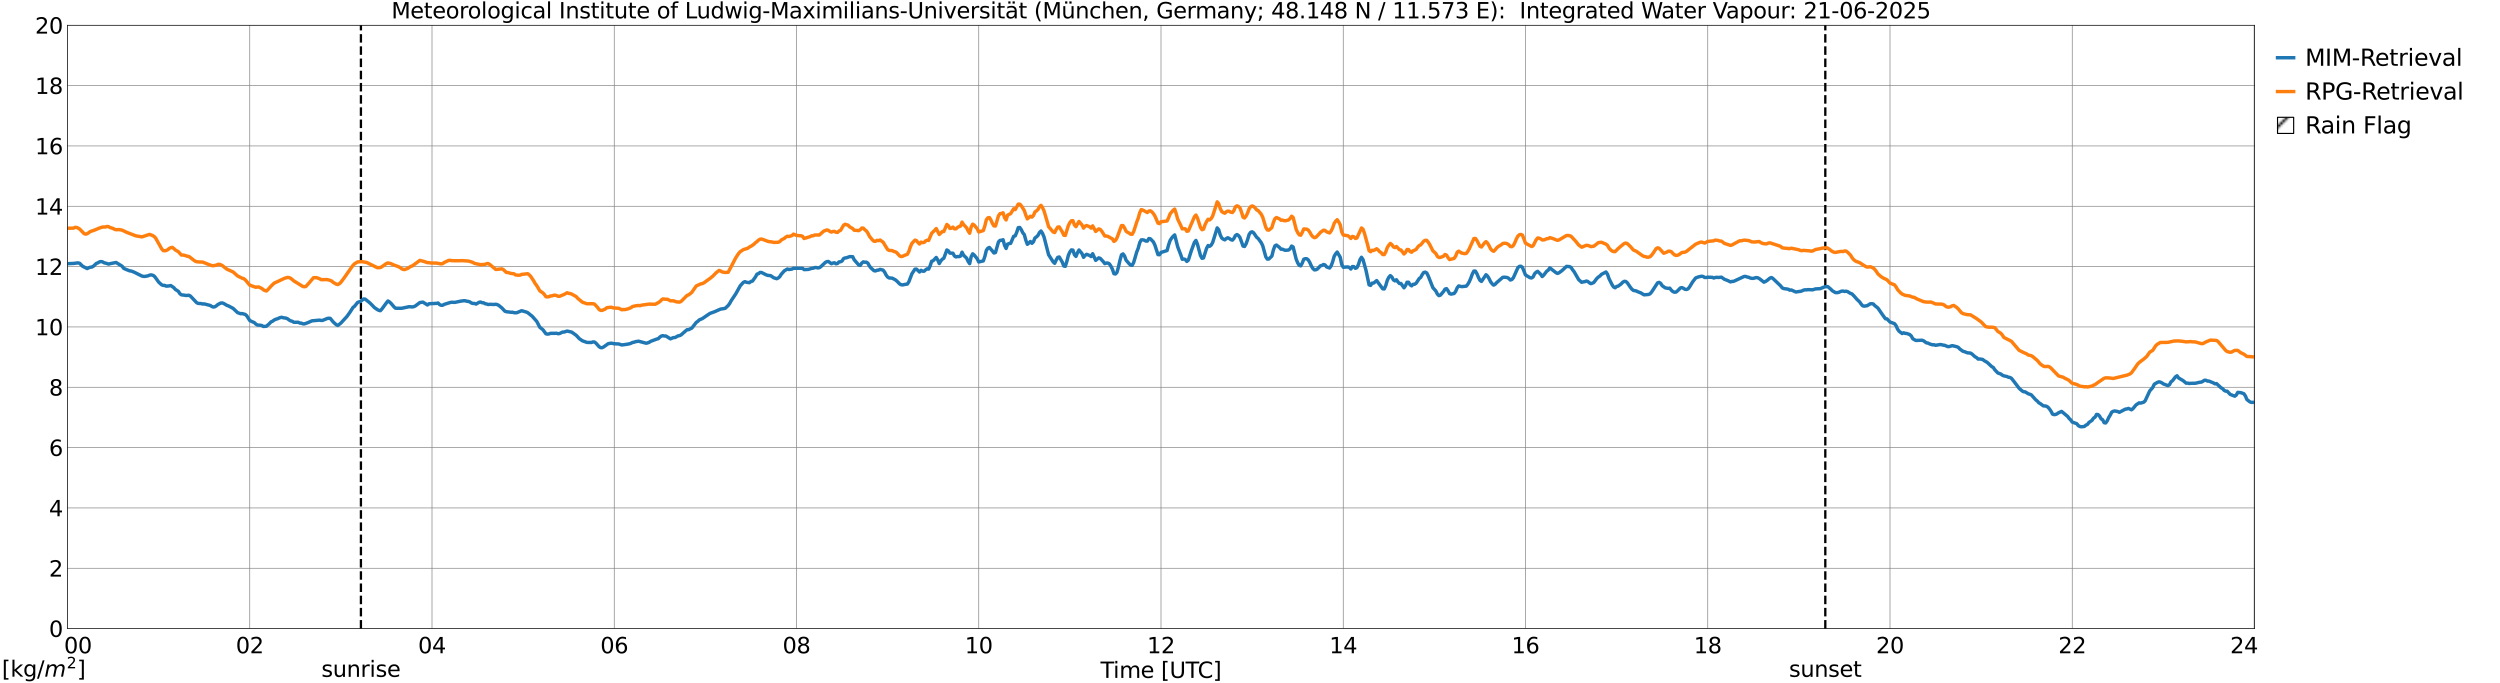 <?xml version="1.0" encoding="utf-8" standalone="no"?>
<!DOCTYPE svg PUBLIC "-//W3C//DTD SVG 1.1//EN"
  "http://www.w3.org/Graphics/SVG/1.1/DTD/svg11.dtd">
<svg xmlns:xlink="http://www.w3.org/1999/xlink" width="1085.4pt" height="296.64pt" viewBox="0 0 1085.4 296.64" xmlns="http://www.w3.org/2000/svg" version="1.1">
 <defs>
  <style type="text/css">*{stroke-linejoin: round; stroke-linecap: butt}</style>
 </defs>
 <g id="figure_1">
  <g id="patch_1">
   <path d="M 0 296.64 
L 1085.4 296.64 
L 1085.4 0 
L 0 0 
z
" style="fill: #ffffff"/>
  </g>
  <g id="axes_1">
   <g id="patch_2">
    <path d="M 29.306 272.909 
L 978.814 272.909 
L 978.814 10.976 
L 29.306 10.976 
z
" style="fill: #ffffff"/>
   </g>
   <g id="patch_3">
    <path d="M 978.814 272.909 
L 978.814 272.909 
L 978.814 10.976 
L 978.814 10.976 
z
" clip-path="url(#p3bea334729)" style="fill: #d3d3d3; stroke: #d3d3d3; stroke-linejoin: miter"/>
   </g>
   <g id="matplotlib.axis_1">
    <g id="xtick_1">
     <g id="line2d_1">
      <path d="M 29.306 272.909 
L 29.306 10.976 
" clip-path="url(#p3bea334729)" style="fill: none; stroke: #808080; stroke-width: 0.3; stroke-linecap: square"/>
     </g>
     <g id="line2d_2"/>
     <g id="text_1">
      <!--    00 -->
      <g transform="translate(18.733 283.627) scale(0.095 -0.095)">
       <defs>
        <path id="DejaVuSans-20" transform="scale(0.016)"/>
        <path id="DejaVuSans-30" d="M 2034 4250 
Q 1547 4250 1301 3770 
Q 1056 3291 1056 2328 
Q 1056 1369 1301 889 
Q 1547 409 2034 409 
Q 2525 409 2770 889 
Q 3016 1369 3016 2328 
Q 3016 3291 2770 3770 
Q 2525 4250 2034 4250 
z
M 2034 4750 
Q 2819 4750 3233 4129 
Q 3647 3509 3647 2328 
Q 3647 1150 3233 529 
Q 2819 -91 2034 -91 
Q 1250 -91 836 529 
Q 422 1150 422 2328 
Q 422 3509 836 4129 
Q 1250 4750 2034 4750 
z
" transform="scale(0.016)"/>
       </defs>
       <use xlink:href="#DejaVuSans-20"/>
       <use xlink:href="#DejaVuSans-20" transform="translate(31.787 0)"/>
       <use xlink:href="#DejaVuSans-20" transform="translate(63.574 0)"/>
       <use xlink:href="#DejaVuSans-30" transform="translate(95.361 0)"/>
       <use xlink:href="#DejaVuSans-30" transform="translate(158.984 0)"/>
      </g>
     </g>
    </g>
    <g id="xtick_2">
     <g id="line2d_3">
      <path d="M 108.431 272.909 
L 108.431 10.976 
" clip-path="url(#p3bea334729)" style="fill: none; stroke: #808080; stroke-width: 0.3; stroke-linecap: square"/>
     </g>
     <g id="line2d_4"/>
     <g id="text_2">
      <!-- 02 -->
      <g transform="translate(102.387 283.627) scale(0.095 -0.095)">
       <defs>
        <path id="DejaVuSans-32" d="M 1228 531 
L 3431 531 
L 3431 0 
L 469 0 
L 469 531 
Q 828 903 1448 1529 
Q 2069 2156 2228 2338 
Q 2531 2678 2651 2914 
Q 2772 3150 2772 3378 
Q 2772 3750 2511 3984 
Q 2250 4219 1831 4219 
Q 1534 4219 1204 4116 
Q 875 4013 500 3803 
L 500 4441 
Q 881 4594 1212 4672 
Q 1544 4750 1819 4750 
Q 2544 4750 2975 4387 
Q 3406 4025 3406 3419 
Q 3406 3131 3298 2873 
Q 3191 2616 2906 2266 
Q 2828 2175 2409 1742 
Q 1991 1309 1228 531 
z
" transform="scale(0.016)"/>
       </defs>
       <use xlink:href="#DejaVuSans-30"/>
       <use xlink:href="#DejaVuSans-32" transform="translate(63.623 0)"/>
      </g>
     </g>
    </g>
    <g id="xtick_3">
     <g id="line2d_5">
      <path d="M 187.557 272.909 
L 187.557 10.976 
" clip-path="url(#p3bea334729)" style="fill: none; stroke: #808080; stroke-width: 0.3; stroke-linecap: square"/>
     </g>
     <g id="line2d_6"/>
     <g id="text_3">
      <!-- 04 -->
      <g transform="translate(181.513 283.627) scale(0.095 -0.095)">
       <defs>
        <path id="DejaVuSans-34" d="M 2419 4116 
L 825 1625 
L 2419 1625 
L 2419 4116 
z
M 2253 4666 
L 3047 4666 
L 3047 1625 
L 3713 1625 
L 3713 1100 
L 3047 1100 
L 3047 0 
L 2419 0 
L 2419 1100 
L 313 1100 
L 313 1709 
L 2253 4666 
z
" transform="scale(0.016)"/>
       </defs>
       <use xlink:href="#DejaVuSans-30"/>
       <use xlink:href="#DejaVuSans-34" transform="translate(63.623 0)"/>
      </g>
     </g>
    </g>
    <g id="xtick_4">
     <g id="line2d_7">
      <path d="M 266.683 272.909 
L 266.683 10.976 
" clip-path="url(#p3bea334729)" style="fill: none; stroke: #808080; stroke-width: 0.3; stroke-linecap: square"/>
     </g>
     <g id="line2d_8"/>
     <g id="text_4">
      <!-- 06 -->
      <g transform="translate(260.638 283.627) scale(0.095 -0.095)">
       <defs>
        <path id="DejaVuSans-36" d="M 2113 2584 
Q 1688 2584 1439 2293 
Q 1191 2003 1191 1497 
Q 1191 994 1439 701 
Q 1688 409 2113 409 
Q 2538 409 2786 701 
Q 3034 994 3034 1497 
Q 3034 2003 2786 2293 
Q 2538 2584 2113 2584 
z
M 3366 4563 
L 3366 3988 
Q 3128 4100 2886 4159 
Q 2644 4219 2406 4219 
Q 1781 4219 1451 3797 
Q 1122 3375 1075 2522 
Q 1259 2794 1537 2939 
Q 1816 3084 2150 3084 
Q 2853 3084 3261 2657 
Q 3669 2231 3669 1497 
Q 3669 778 3244 343 
Q 2819 -91 2113 -91 
Q 1303 -91 875 529 
Q 447 1150 447 2328 
Q 447 3434 972 4092 
Q 1497 4750 2381 4750 
Q 2619 4750 2861 4703 
Q 3103 4656 3366 4563 
z
" transform="scale(0.016)"/>
       </defs>
       <use xlink:href="#DejaVuSans-30"/>
       <use xlink:href="#DejaVuSans-36" transform="translate(63.623 0)"/>
      </g>
     </g>
    </g>
    <g id="xtick_5">
     <g id="line2d_9">
      <path d="M 345.808 272.909 
L 345.808 10.976 
" clip-path="url(#p3bea334729)" style="fill: none; stroke: #808080; stroke-width: 0.3; stroke-linecap: square"/>
     </g>
     <g id="line2d_10"/>
     <g id="text_5">
      <!-- 08 -->
      <g transform="translate(339.764 283.627) scale(0.095 -0.095)">
       <defs>
        <path id="DejaVuSans-38" d="M 2034 2216 
Q 1584 2216 1326 1975 
Q 1069 1734 1069 1313 
Q 1069 891 1326 650 
Q 1584 409 2034 409 
Q 2484 409 2743 651 
Q 3003 894 3003 1313 
Q 3003 1734 2745 1975 
Q 2488 2216 2034 2216 
z
M 1403 2484 
Q 997 2584 770 2862 
Q 544 3141 544 3541 
Q 544 4100 942 4425 
Q 1341 4750 2034 4750 
Q 2731 4750 3128 4425 
Q 3525 4100 3525 3541 
Q 3525 3141 3298 2862 
Q 3072 2584 2669 2484 
Q 3125 2378 3379 2068 
Q 3634 1759 3634 1313 
Q 3634 634 3220 271 
Q 2806 -91 2034 -91 
Q 1263 -91 848 271 
Q 434 634 434 1313 
Q 434 1759 690 2068 
Q 947 2378 1403 2484 
z
M 1172 3481 
Q 1172 3119 1398 2916 
Q 1625 2713 2034 2713 
Q 2441 2713 2670 2916 
Q 2900 3119 2900 3481 
Q 2900 3844 2670 4047 
Q 2441 4250 2034 4250 
Q 1625 4250 1398 4047 
Q 1172 3844 1172 3481 
z
" transform="scale(0.016)"/>
       </defs>
       <use xlink:href="#DejaVuSans-30"/>
       <use xlink:href="#DejaVuSans-38" transform="translate(63.623 0)"/>
      </g>
     </g>
    </g>
    <g id="xtick_6">
     <g id="line2d_11">
      <path d="M 424.934 272.909 
L 424.934 10.976 
" clip-path="url(#p3bea334729)" style="fill: none; stroke: #808080; stroke-width: 0.3; stroke-linecap: square"/>
     </g>
     <g id="line2d_12"/>
     <g id="text_6">
      <!-- 10 -->
      <g transform="translate(418.89 283.627) scale(0.095 -0.095)">
       <defs>
        <path id="DejaVuSans-31" d="M 794 531 
L 1825 531 
L 1825 4091 
L 703 3866 
L 703 4441 
L 1819 4666 
L 2450 4666 
L 2450 531 
L 3481 531 
L 3481 0 
L 794 0 
L 794 531 
z
" transform="scale(0.016)"/>
       </defs>
       <use xlink:href="#DejaVuSans-31"/>
       <use xlink:href="#DejaVuSans-30" transform="translate(63.623 0)"/>
      </g>
     </g>
    </g>
    <g id="xtick_7">
     <g id="line2d_13">
      <path d="M 504.06 272.909 
L 504.06 10.976 
" clip-path="url(#p3bea334729)" style="fill: none; stroke: #808080; stroke-width: 0.3; stroke-linecap: square"/>
     </g>
     <g id="line2d_14"/>
     <g id="text_7">
      <!-- 12 -->
      <g transform="translate(498.015 283.627) scale(0.095 -0.095)">
       <use xlink:href="#DejaVuSans-31"/>
       <use xlink:href="#DejaVuSans-32" transform="translate(63.623 0)"/>
      </g>
     </g>
    </g>
    <g id="xtick_8">
     <g id="line2d_15">
      <path d="M 583.185 272.909 
L 583.185 10.976 
" clip-path="url(#p3bea334729)" style="fill: none; stroke: #808080; stroke-width: 0.3; stroke-linecap: square"/>
     </g>
     <g id="line2d_16"/>
     <g id="text_8">
      <!-- 14 -->
      <g transform="translate(577.141 283.627) scale(0.095 -0.095)">
       <use xlink:href="#DejaVuSans-31"/>
       <use xlink:href="#DejaVuSans-34" transform="translate(63.623 0)"/>
      </g>
     </g>
    </g>
    <g id="xtick_9">
     <g id="line2d_17">
      <path d="M 662.311 272.909 
L 662.311 10.976 
" clip-path="url(#p3bea334729)" style="fill: none; stroke: #808080; stroke-width: 0.3; stroke-linecap: square"/>
     </g>
     <g id="line2d_18"/>
     <g id="text_9">
      <!-- 16 -->
      <g transform="translate(656.267 283.627) scale(0.095 -0.095)">
       <use xlink:href="#DejaVuSans-31"/>
       <use xlink:href="#DejaVuSans-36" transform="translate(63.623 0)"/>
      </g>
     </g>
    </g>
    <g id="xtick_10">
     <g id="line2d_19">
      <path d="M 741.437 272.909 
L 741.437 10.976 
" clip-path="url(#p3bea334729)" style="fill: none; stroke: #808080; stroke-width: 0.3; stroke-linecap: square"/>
     </g>
     <g id="line2d_20"/>
     <g id="text_10">
      <!-- 18 -->
      <g transform="translate(735.392 283.627) scale(0.095 -0.095)">
       <use xlink:href="#DejaVuSans-31"/>
       <use xlink:href="#DejaVuSans-38" transform="translate(63.623 0)"/>
      </g>
     </g>
    </g>
    <g id="xtick_11">
     <g id="line2d_21">
      <path d="M 820.562 272.909 
L 820.562 10.976 
" clip-path="url(#p3bea334729)" style="fill: none; stroke: #808080; stroke-width: 0.3; stroke-linecap: square"/>
     </g>
     <g id="line2d_22"/>
     <g id="text_11">
      <!-- 20 -->
      <g transform="translate(814.518 283.627) scale(0.095 -0.095)">
       <use xlink:href="#DejaVuSans-32"/>
       <use xlink:href="#DejaVuSans-30" transform="translate(63.623 0)"/>
      </g>
     </g>
    </g>
    <g id="xtick_12">
     <g id="line2d_23">
      <path d="M 899.688 272.909 
L 899.688 10.976 
" clip-path="url(#p3bea334729)" style="fill: none; stroke: #808080; stroke-width: 0.3; stroke-linecap: square"/>
     </g>
     <g id="line2d_24"/>
     <g id="text_12">
      <!-- 22 -->
      <g transform="translate(893.644 283.627) scale(0.095 -0.095)">
       <use xlink:href="#DejaVuSans-32"/>
       <use xlink:href="#DejaVuSans-32" transform="translate(63.623 0)"/>
      </g>
     </g>
    </g>
    <g id="xtick_13">
     <g id="line2d_25">
      <path d="M 978.814 272.909 
L 978.814 10.976 
" clip-path="url(#p3bea334729)" style="fill: none; stroke: #808080; stroke-width: 0.3; stroke-linecap: square"/>
     </g>
     <g id="line2d_26"/>
     <g id="text_13">
      <!-- 24    -->
      <g transform="translate(968.241 283.627) scale(0.095 -0.095)">
       <use xlink:href="#DejaVuSans-32"/>
       <use xlink:href="#DejaVuSans-34" transform="translate(63.623 0)"/>
       <use xlink:href="#DejaVuSans-20" transform="translate(127.246 0)"/>
       <use xlink:href="#DejaVuSans-20" transform="translate(159.033 0)"/>
       <use xlink:href="#DejaVuSans-20" transform="translate(190.82 0)"/>
      </g>
     </g>
    </g>
    <g id="text_14">
     <!-- Time [UTC] -->
     <g transform="translate(477.806 294.322) scale(0.095 -0.095)">
      <defs>
       <path id="DejaVuSans-54" d="M -19 4666 
L 3928 4666 
L 3928 4134 
L 2272 4134 
L 2272 0 
L 1638 0 
L 1638 4134 
L -19 4134 
L -19 4666 
z
" transform="scale(0.016)"/>
       <path id="DejaVuSans-69" d="M 603 3500 
L 1178 3500 
L 1178 0 
L 603 0 
L 603 3500 
z
M 603 4863 
L 1178 4863 
L 1178 4134 
L 603 4134 
L 603 4863 
z
" transform="scale(0.016)"/>
       <path id="DejaVuSans-6d" d="M 3328 2828 
Q 3544 3216 3844 3400 
Q 4144 3584 4550 3584 
Q 5097 3584 5394 3201 
Q 5691 2819 5691 2113 
L 5691 0 
L 5113 0 
L 5113 2094 
Q 5113 2597 4934 2840 
Q 4756 3084 4391 3084 
Q 3944 3084 3684 2787 
Q 3425 2491 3425 1978 
L 3425 0 
L 2847 0 
L 2847 2094 
Q 2847 2600 2669 2842 
Q 2491 3084 2119 3084 
Q 1678 3084 1418 2786 
Q 1159 2488 1159 1978 
L 1159 0 
L 581 0 
L 581 3500 
L 1159 3500 
L 1159 2956 
Q 1356 3278 1631 3431 
Q 1906 3584 2284 3584 
Q 2666 3584 2933 3390 
Q 3200 3197 3328 2828 
z
" transform="scale(0.016)"/>
       <path id="DejaVuSans-65" d="M 3597 1894 
L 3597 1613 
L 953 1613 
Q 991 1019 1311 708 
Q 1631 397 2203 397 
Q 2534 397 2845 478 
Q 3156 559 3463 722 
L 3463 178 
Q 3153 47 2828 -22 
Q 2503 -91 2169 -91 
Q 1331 -91 842 396 
Q 353 884 353 1716 
Q 353 2575 817 3079 
Q 1281 3584 2069 3584 
Q 2775 3584 3186 3129 
Q 3597 2675 3597 1894 
z
M 3022 2063 
Q 3016 2534 2758 2815 
Q 2500 3097 2075 3097 
Q 1594 3097 1305 2825 
Q 1016 2553 972 2059 
L 3022 2063 
z
" transform="scale(0.016)"/>
       <path id="DejaVuSans-5b" d="M 550 4863 
L 1875 4863 
L 1875 4416 
L 1125 4416 
L 1125 -397 
L 1875 -397 
L 1875 -844 
L 550 -844 
L 550 4863 
z
" transform="scale(0.016)"/>
       <path id="DejaVuSans-55" d="M 556 4666 
L 1191 4666 
L 1191 1831 
Q 1191 1081 1462 751 
Q 1734 422 2344 422 
Q 2950 422 3222 751 
Q 3494 1081 3494 1831 
L 3494 4666 
L 4128 4666 
L 4128 1753 
Q 4128 841 3676 375 
Q 3225 -91 2344 -91 
Q 1459 -91 1007 375 
Q 556 841 556 1753 
L 556 4666 
z
" transform="scale(0.016)"/>
       <path id="DejaVuSans-43" d="M 4122 4306 
L 4122 3641 
Q 3803 3938 3442 4084 
Q 3081 4231 2675 4231 
Q 1875 4231 1450 3742 
Q 1025 3253 1025 2328 
Q 1025 1406 1450 917 
Q 1875 428 2675 428 
Q 3081 428 3442 575 
Q 3803 722 4122 1019 
L 4122 359 
Q 3791 134 3420 21 
Q 3050 -91 2638 -91 
Q 1578 -91 968 557 
Q 359 1206 359 2328 
Q 359 3453 968 4101 
Q 1578 4750 2638 4750 
Q 3056 4750 3426 4639 
Q 3797 4528 4122 4306 
z
" transform="scale(0.016)"/>
       <path id="DejaVuSans-5d" d="M 1947 4863 
L 1947 -844 
L 622 -844 
L 622 -397 
L 1369 -397 
L 1369 4416 
L 622 4416 
L 622 4863 
L 1947 4863 
z
" transform="scale(0.016)"/>
      </defs>
      <use xlink:href="#DejaVuSans-54"/>
      <use xlink:href="#DejaVuSans-69" transform="translate(57.959 0)"/>
      <use xlink:href="#DejaVuSans-6d" transform="translate(85.742 0)"/>
      <use xlink:href="#DejaVuSans-65" transform="translate(183.154 0)"/>
      <use xlink:href="#DejaVuSans-20" transform="translate(244.678 0)"/>
      <use xlink:href="#DejaVuSans-5b" transform="translate(276.465 0)"/>
      <use xlink:href="#DejaVuSans-55" transform="translate(315.479 0)"/>
      <use xlink:href="#DejaVuSans-54" transform="translate(388.672 0)"/>
      <use xlink:href="#DejaVuSans-43" transform="translate(443.881 0)"/>
      <use xlink:href="#DejaVuSans-5d" transform="translate(513.705 0)"/>
     </g>
    </g>
   </g>
   <g id="matplotlib.axis_2">
    <g id="ytick_1">
     <g id="line2d_27">
      <path d="M 29.306 272.909 
L 978.814 272.909 
" clip-path="url(#p3bea334729)" style="fill: none; stroke: #808080; stroke-width: 0.3; stroke-linecap: square"/>
     </g>
     <g id="line2d_28"/>
     <g id="text_15">
      <!-- 0 -->
      <g transform="translate(21.261 276.518) scale(0.095 -0.095)">
       <use xlink:href="#DejaVuSans-30"/>
      </g>
     </g>
    </g>
    <g id="ytick_2">
     <g id="line2d_29">
      <path d="M 29.306 246.715 
L 978.814 246.715 
" clip-path="url(#p3bea334729)" style="fill: none; stroke: #808080; stroke-width: 0.3; stroke-linecap: square"/>
     </g>
     <g id="line2d_30"/>
     <g id="text_16">
      <!-- 2 -->
      <g transform="translate(21.261 250.325) scale(0.095 -0.095)">
       <use xlink:href="#DejaVuSans-32"/>
      </g>
     </g>
    </g>
    <g id="ytick_3">
     <g id="line2d_31">
      <path d="M 29.306 220.522 
L 978.814 220.522 
" clip-path="url(#p3bea334729)" style="fill: none; stroke: #808080; stroke-width: 0.3; stroke-linecap: square"/>
     </g>
     <g id="line2d_32"/>
     <g id="text_17">
      <!-- 4 -->
      <g transform="translate(21.261 224.131) scale(0.095 -0.095)">
       <use xlink:href="#DejaVuSans-34"/>
      </g>
     </g>
    </g>
    <g id="ytick_4">
     <g id="line2d_33">
      <path d="M 29.306 194.329 
L 978.814 194.329 
" clip-path="url(#p3bea334729)" style="fill: none; stroke: #808080; stroke-width: 0.3; stroke-linecap: square"/>
     </g>
     <g id="line2d_34"/>
     <g id="text_18">
      <!-- 6 -->
      <g transform="translate(21.261 197.938) scale(0.095 -0.095)">
       <use xlink:href="#DejaVuSans-36"/>
      </g>
     </g>
    </g>
    <g id="ytick_5">
     <g id="line2d_35">
      <path d="M 29.306 168.136 
L 978.814 168.136 
" clip-path="url(#p3bea334729)" style="fill: none; stroke: #808080; stroke-width: 0.3; stroke-linecap: square"/>
     </g>
     <g id="line2d_36"/>
     <g id="text_19">
      <!-- 8 -->
      <g transform="translate(21.261 171.745) scale(0.095 -0.095)">
       <use xlink:href="#DejaVuSans-38"/>
      </g>
     </g>
    </g>
    <g id="ytick_6">
     <g id="line2d_37">
      <path d="M 29.306 141.942 
L 978.814 141.942 
" clip-path="url(#p3bea334729)" style="fill: none; stroke: #808080; stroke-width: 0.3; stroke-linecap: square"/>
     </g>
     <g id="line2d_38"/>
     <g id="text_20">
      <!-- 10 -->
      <g transform="translate(15.217 145.551) scale(0.095 -0.095)">
       <use xlink:href="#DejaVuSans-31"/>
       <use xlink:href="#DejaVuSans-30" transform="translate(63.623 0)"/>
      </g>
     </g>
    </g>
    <g id="ytick_7">
     <g id="line2d_39">
      <path d="M 29.306 115.749 
L 978.814 115.749 
" clip-path="url(#p3bea334729)" style="fill: none; stroke: #808080; stroke-width: 0.3; stroke-linecap: square"/>
     </g>
     <g id="line2d_40"/>
     <g id="text_21">
      <!-- 12 -->
      <g transform="translate(15.217 119.358) scale(0.095 -0.095)">
       <use xlink:href="#DejaVuSans-31"/>
       <use xlink:href="#DejaVuSans-32" transform="translate(63.623 0)"/>
      </g>
     </g>
    </g>
    <g id="ytick_8">
     <g id="line2d_41">
      <path d="M 29.306 89.556 
L 978.814 89.556 
" clip-path="url(#p3bea334729)" style="fill: none; stroke: #808080; stroke-width: 0.3; stroke-linecap: square"/>
     </g>
     <g id="line2d_42"/>
     <g id="text_22">
      <!-- 14 -->
      <g transform="translate(15.217 93.165) scale(0.095 -0.095)">
       <use xlink:href="#DejaVuSans-31"/>
       <use xlink:href="#DejaVuSans-34" transform="translate(63.623 0)"/>
      </g>
     </g>
    </g>
    <g id="ytick_9">
     <g id="line2d_43">
      <path d="M 29.306 63.362 
L 978.814 63.362 
" clip-path="url(#p3bea334729)" style="fill: none; stroke: #808080; stroke-width: 0.3; stroke-linecap: square"/>
     </g>
     <g id="line2d_44"/>
     <g id="text_23">
      <!-- 16 -->
      <g transform="translate(15.217 66.972) scale(0.095 -0.095)">
       <use xlink:href="#DejaVuSans-31"/>
       <use xlink:href="#DejaVuSans-36" transform="translate(63.623 0)"/>
      </g>
     </g>
    </g>
    <g id="ytick_10">
     <g id="line2d_45">
      <path d="M 29.306 37.169 
L 978.814 37.169 
" clip-path="url(#p3bea334729)" style="fill: none; stroke: #808080; stroke-width: 0.3; stroke-linecap: square"/>
     </g>
     <g id="line2d_46"/>
     <g id="text_24">
      <!-- 18 -->
      <g transform="translate(15.217 40.778) scale(0.095 -0.095)">
       <use xlink:href="#DejaVuSans-31"/>
       <use xlink:href="#DejaVuSans-38" transform="translate(63.623 0)"/>
      </g>
     </g>
    </g>
    <g id="ytick_11">
     <g id="line2d_47">
      <path d="M 29.306 10.976 
L 978.814 10.976 
" clip-path="url(#p3bea334729)" style="fill: none; stroke: #808080; stroke-width: 0.3; stroke-linecap: square"/>
     </g>
     <g id="line2d_48"/>
     <g id="text_25">
      <!-- 20 -->
      <g transform="translate(15.217 14.585) scale(0.095 -0.095)">
       <use xlink:href="#DejaVuSans-32"/>
       <use xlink:href="#DejaVuSans-30" transform="translate(63.623 0)"/>
      </g>
     </g>
    </g>
   </g>
   <g id="line2d_49">
    <path d="M 156.698 272.909 
L 156.698 10.976 
" clip-path="url(#p3bea334729)" style="fill: none; stroke-dasharray: 3.7,1.6; stroke-dashoffset: 0; stroke: #000000"/>
   </g>
   <g id="line2d_50">
    <path d="M 792.473 272.909 
L 792.473 10.976 
" clip-path="url(#p3bea334729)" style="fill: none; stroke-dasharray: 3.7,1.6; stroke-dashoffset: 0; stroke: #000000"/>
   </g>
   <g id="line2d_51">
    <path d="M 29.306 114.485 
L 31.943 114.366 
L 33.262 114.196 
L 33.921 114.136 
L 34.581 114.317 
L 35.9 115.621 
L 37.218 116.282 
L 37.878 116.605 
L 38.537 116.234 
L 39.197 116.025 
L 39.856 115.95 
L 40.515 115.602 
L 41.834 114.371 
L 42.493 114.115 
L 43.153 113.714 
L 43.812 113.556 
L 44.472 113.659 
L 45.131 114.061 
L 46.45 114.408 
L 47.109 114.653 
L 48.428 114.345 
L 50.406 113.965 
L 53.043 115.595 
L 53.703 116.509 
L 55.022 117.097 
L 56.34 117.601 
L 57 117.672 
L 58.319 118.2 
L 61.615 119.849 
L 62.275 119.99 
L 62.934 120.016 
L 64.253 119.753 
L 64.912 119.468 
L 65.572 119.334 
L 66.231 119.478 
L 66.89 119.809 
L 67.55 120.591 
L 68.869 122.468 
L 70.187 123.663 
L 70.847 123.899 
L 71.506 123.907 
L 72.166 124.232 
L 73.484 124.118 
L 74.144 123.978 
L 75.462 124.886 
L 76.122 125.649 
L 77.441 126.488 
L 78.1 127.511 
L 78.759 128.008 
L 80.078 128.157 
L 80.737 128.289 
L 82.056 128.193 
L 82.716 128.576 
L 85.353 131.386 
L 86.013 131.73 
L 87.331 131.804 
L 87.991 131.989 
L 88.65 131.938 
L 91.288 132.623 
L 91.947 133.051 
L 92.606 133.314 
L 93.266 133.182 
L 93.925 132.792 
L 94.584 132.213 
L 95.903 131.55 
L 96.563 131.532 
L 97.222 131.811 
L 98.541 132.591 
L 99.2 132.819 
L 101.178 133.873 
L 103.156 135.733 
L 104.475 136.203 
L 105.135 136.144 
L 106.453 136.506 
L 107.113 137.071 
L 108.431 139.172 
L 110.41 140.065 
L 111.069 140.686 
L 111.728 141.122 
L 113.047 141.208 
L 113.707 141.354 
L 114.366 141.749 
L 115.685 141.633 
L 117.003 140.457 
L 117.663 139.755 
L 118.322 139.461 
L 118.982 138.972 
L 119.641 138.638 
L 120.3 138.456 
L 121.619 137.891 
L 122.278 137.746 
L 122.938 137.951 
L 124.257 138.143 
L 124.916 138.457 
L 125.575 138.971 
L 126.235 139.321 
L 126.894 139.49 
L 127.553 139.913 
L 129.532 139.921 
L 130.191 140.277 
L 130.85 140.304 
L 131.51 140.608 
L 132.169 140.617 
L 133.488 140.152 
L 135.466 139.288 
L 138.763 138.993 
L 139.422 139.129 
L 140.082 139.096 
L 142.06 138.284 
L 142.719 138.158 
L 143.379 138.223 
L 144.697 139.816 
L 146.016 140.993 
L 146.676 141.305 
L 147.994 140.265 
L 150.632 137.392 
L 151.951 135.536 
L 153.269 133.48 
L 153.929 132.975 
L 155.247 131.312 
L 156.566 130.816 
L 157.885 129.803 
L 158.544 129.866 
L 160.523 131.452 
L 161.841 132.776 
L 162.501 133.483 
L 163.819 134.415 
L 164.479 134.737 
L 165.138 134.889 
L 165.798 134.163 
L 167.776 131.462 
L 168.435 130.681 
L 169.094 131.085 
L 169.754 131.687 
L 171.073 133.246 
L 171.732 133.822 
L 174.37 133.85 
L 177.666 133.148 
L 178.985 133.268 
L 179.645 133.143 
L 180.304 132.846 
L 182.282 131.361 
L 183.601 131.165 
L 185.579 132.405 
L 186.238 131.875 
L 187.557 131.802 
L 189.535 131.714 
L 190.195 131.546 
L 190.854 132.242 
L 191.513 132.538 
L 192.173 132.546 
L 192.832 132.149 
L 195.47 131.331 
L 196.129 131.226 
L 197.448 131.285 
L 200.085 130.736 
L 201.404 130.562 
L 202.063 130.592 
L 202.723 130.805 
L 203.382 130.865 
L 204.042 131.112 
L 204.701 131.571 
L 205.36 131.743 
L 206.02 131.747 
L 206.679 132.02 
L 207.998 131.252 
L 208.657 131.113 
L 209.317 131.446 
L 209.976 131.462 
L 210.635 131.873 
L 211.295 131.973 
L 211.954 132.217 
L 212.614 132.112 
L 214.592 132.194 
L 215.251 132.083 
L 215.91 132.258 
L 216.57 132.61 
L 217.889 133.693 
L 219.207 135.121 
L 219.867 135.336 
L 221.845 135.57 
L 222.504 135.55 
L 223.164 135.756 
L 223.823 135.812 
L 224.482 135.73 
L 226.461 134.888 
L 228.439 135.462 
L 229.098 135.736 
L 231.076 137.325 
L 233.054 139.572 
L 234.373 142.101 
L 235.692 143.123 
L 237.011 144.908 
L 237.67 145.056 
L 238.329 144.975 
L 238.989 144.732 
L 240.967 144.709 
L 241.626 144.681 
L 242.286 144.884 
L 242.945 144.8 
L 244.264 144.173 
L 244.923 144.159 
L 246.242 143.724 
L 248.22 144.195 
L 250.198 145.606 
L 251.517 147.035 
L 252.836 147.95 
L 254.814 148.664 
L 256.792 148.698 
L 257.451 148.433 
L 258.111 148.503 
L 258.77 149.006 
L 260.089 150.501 
L 260.748 150.928 
L 261.408 150.963 
L 262.067 150.629 
L 264.045 149.219 
L 265.364 148.978 
L 266.683 149.245 
L 268.661 149.348 
L 269.98 149.774 
L 271.958 149.502 
L 273.277 149.267 
L 273.936 149.043 
L 274.595 148.699 
L 275.255 148.58 
L 275.914 148.346 
L 277.233 148.128 
L 280.53 149.015 
L 281.189 148.868 
L 281.849 148.602 
L 282.508 148.188 
L 285.145 147.199 
L 285.805 147.046 
L 286.464 146.349 
L 287.124 145.913 
L 287.783 145.732 
L 288.442 145.893 
L 289.102 145.882 
L 291.08 147.111 
L 292.399 146.559 
L 293.058 146.557 
L 294.377 145.828 
L 295.036 145.72 
L 295.696 145.404 
L 297.674 143.661 
L 298.333 143.135 
L 298.992 143.146 
L 299.652 142.756 
L 300.311 142.496 
L 302.289 139.981 
L 302.949 139.515 
L 303.608 138.889 
L 304.927 138.317 
L 308.224 136.073 
L 310.202 135.356 
L 312.839 134.198 
L 314.818 133.885 
L 316.136 132.658 
L 316.796 131.759 
L 317.455 130.549 
L 319.433 127.585 
L 321.411 124.043 
L 322.73 122.602 
L 323.39 122.289 
L 324.049 122.541 
L 325.368 122.733 
L 326.027 122.196 
L 326.686 122.04 
L 328.005 120.215 
L 328.665 119.015 
L 329.324 118.818 
L 329.983 118.272 
L 330.643 118.313 
L 332.621 119.311 
L 333.28 119.545 
L 334.599 119.688 
L 335.918 120.593 
L 337.236 120.999 
L 337.896 120.685 
L 338.555 120.09 
L 339.215 119.036 
L 340.533 117.579 
L 341.852 116.789 
L 342.512 117.014 
L 343.83 116.831 
L 344.49 116.458 
L 348.446 116.492 
L 349.105 117.051 
L 350.424 117 
L 351.083 116.94 
L 352.402 116.506 
L 353.062 116.452 
L 353.721 116.158 
L 354.38 116.149 
L 355.04 116.321 
L 355.699 116.23 
L 356.359 115.798 
L 358.337 113.928 
L 358.996 113.593 
L 359.655 113.522 
L 360.974 114.495 
L 361.634 114.212 
L 362.293 114.091 
L 362.952 114.532 
L 363.612 114.401 
L 364.271 113.704 
L 364.93 113.65 
L 365.59 113.321 
L 366.249 112.236 
L 366.909 112.001 
L 367.568 111.895 
L 368.887 111.412 
L 370.206 111.446 
L 370.865 112.8 
L 372.843 115.063 
L 373.502 115.22 
L 374.162 114.201 
L 374.821 113.694 
L 375.481 113.851 
L 376.14 113.815 
L 376.799 114.262 
L 377.459 115.473 
L 378.118 116.317 
L 379.437 117.508 
L 380.096 117.649 
L 380.756 117.316 
L 381.415 117.282 
L 382.074 116.952 
L 383.393 117.271 
L 384.053 118.116 
L 384.712 119.403 
L 385.371 120.277 
L 386.031 120.677 
L 387.349 120.761 
L 388.668 121.458 
L 389.328 121.972 
L 390.646 123.317 
L 391.306 123.636 
L 391.965 123.688 
L 392.624 123.526 
L 393.943 123.33 
L 394.603 122.309 
L 395.921 118.841 
L 397.24 116.867 
L 397.899 116.839 
L 399.218 118.095 
L 399.878 117.363 
L 400.537 117.737 
L 401.196 117.746 
L 401.856 117.148 
L 402.515 116.713 
L 403.175 116.826 
L 403.834 115.397 
L 404.493 113.432 
L 405.153 113.181 
L 406.471 111.781 
L 407.131 112.874 
L 407.79 114.413 
L 408.45 113.284 
L 409.109 112.532 
L 409.768 112.122 
L 411.087 108.53 
L 411.746 108.927 
L 412.406 109.89 
L 413.725 109.942 
L 414.384 111.159 
L 415.043 111.546 
L 415.703 111.371 
L 416.362 111.415 
L 417.022 111.18 
L 417.681 109.498 
L 418.34 110.8 
L 419.659 112.071 
L 420.318 113.479 
L 420.978 114.461 
L 421.637 111.464 
L 422.297 110.197 
L 422.956 110.73 
L 424.275 112.369 
L 424.934 113.733 
L 426.912 113.272 
L 427.572 111.368 
L 428.231 108.694 
L 428.89 107.768 
L 429.55 107.439 
L 430.869 108.972 
L 431.528 109.83 
L 432.187 109.635 
L 433.506 105.031 
L 434.165 104.366 
L 434.825 104.311 
L 435.484 104.084 
L 436.144 106.505 
L 436.803 107.877 
L 437.462 105.98 
L 438.122 105.753 
L 438.781 105.654 
L 440.1 102.573 
L 440.759 102.416 
L 441.419 100.852 
L 442.078 98.85 
L 442.737 98.765 
L 443.397 99.701 
L 444.056 101.063 
L 444.716 101.867 
L 445.375 104.293 
L 446.034 106.067 
L 446.694 105.533 
L 447.353 104.847 
L 448.012 105.634 
L 448.672 104.987 
L 449.331 103.314 
L 449.991 102.847 
L 450.65 102.195 
L 451.309 100.945 
L 451.969 100.295 
L 452.628 101.334 
L 453.287 102.931 
L 455.266 110.603 
L 457.244 113.7 
L 457.903 114.309 
L 458.563 112.877 
L 459.222 111.751 
L 459.881 111.567 
L 461.2 113.807 
L 461.859 115.486 
L 462.519 115.62 
L 463.178 113.502 
L 463.838 110.859 
L 464.497 109.402 
L 465.156 108.5 
L 465.816 108.596 
L 466.475 110.607 
L 467.134 111.315 
L 467.794 109.735 
L 468.453 108.543 
L 469.772 110.102 
L 470.431 111.713 
L 471.091 110.915 
L 471.75 110.414 
L 473.069 110.916 
L 473.728 111.377 
L 474.388 110.162 
L 475.706 113.033 
L 477.025 111.952 
L 477.685 112.186 
L 479.003 113.593 
L 479.663 114.448 
L 480.322 114.203 
L 480.981 114.203 
L 481.641 114.554 
L 482.3 115.547 
L 482.96 116.871 
L 483.619 118.808 
L 484.278 118.957 
L 484.938 118.27 
L 485.597 115.873 
L 486.256 112.979 
L 486.916 110.627 
L 487.575 110.244 
L 488.235 111.14 
L 488.894 112.953 
L 490.213 114.468 
L 490.872 115.121 
L 491.532 115.2 
L 492.191 113.963 
L 493.51 109.438 
L 494.169 107.777 
L 494.828 105.366 
L 495.488 104.142 
L 496.147 104.119 
L 496.807 104.279 
L 497.466 104.66 
L 498.125 104.679 
L 498.785 103.562 
L 499.444 103.666 
L 500.763 105.056 
L 501.422 106.442 
L 502.741 110.535 
L 503.4 110.589 
L 504.06 109.601 
L 506.697 108.774 
L 507.357 106.309 
L 508.016 104.391 
L 508.675 103.374 
L 509.335 102.592 
L 509.994 101.997 
L 511.313 107.154 
L 512.632 110.608 
L 513.291 112.566 
L 513.95 112.453 
L 514.61 112.648 
L 515.269 113.491 
L 515.929 112.961 
L 517.247 108.776 
L 518.566 105.215 
L 519.226 104.397 
L 519.885 106.025 
L 521.204 110.929 
L 521.863 112.147 
L 522.522 111.984 
L 523.841 107.83 
L 524.501 106.6 
L 525.16 106.941 
L 525.819 106.457 
L 526.479 105.31 
L 528.457 98.954 
L 529.116 99.732 
L 529.776 101.984 
L 530.435 103.336 
L 531.094 103.831 
L 531.754 104.131 
L 532.413 103.559 
L 533.073 103.225 
L 533.732 103.551 
L 534.391 104.028 
L 535.051 104.251 
L 535.71 103.552 
L 536.369 102.26 
L 537.029 101.839 
L 537.688 102.234 
L 538.348 103.142 
L 539.666 106.83 
L 540.326 107.009 
L 540.985 105.88 
L 541.644 104.086 
L 542.304 101.823 
L 542.963 100.863 
L 543.623 100.642 
L 544.282 101.095 
L 545.601 103.019 
L 546.26 103.556 
L 547.579 105.364 
L 548.238 106.718 
L 549.557 111.508 
L 550.216 112.493 
L 550.876 112.456 
L 552.195 111.167 
L 552.854 108.536 
L 553.513 106.747 
L 554.173 106.397 
L 555.491 107.414 
L 556.151 108.198 
L 556.81 108.174 
L 557.47 108.503 
L 558.129 108.677 
L 559.448 108.544 
L 560.107 108.026 
L 560.766 106.841 
L 561.426 107.233 
L 562.745 112.493 
L 563.404 114.119 
L 564.063 115.186 
L 564.723 115.42 
L 565.382 114.221 
L 566.042 112.551 
L 566.701 112.314 
L 567.36 112.334 
L 568.02 112.874 
L 568.679 114.005 
L 569.338 115.481 
L 569.998 116.565 
L 570.657 117.16 
L 571.317 117.111 
L 571.976 116.783 
L 573.295 115.388 
L 573.954 115.235 
L 574.613 114.838 
L 575.273 115.022 
L 575.932 115.87 
L 577.251 116.354 
L 577.91 115.461 
L 578.57 113.71 
L 579.229 111.323 
L 579.889 110.206 
L 580.548 109.433 
L 581.867 111.67 
L 582.526 114.835 
L 583.185 116.016 
L 585.164 115.897 
L 585.823 116.1 
L 586.482 116.8 
L 587.142 115.725 
L 587.801 115.782 
L 588.46 116.495 
L 589.12 116.209 
L 589.779 114.838 
L 590.439 112.759 
L 591.098 111.704 
L 591.757 112.7 
L 593.076 117.428 
L 594.395 123.659 
L 595.054 123.907 
L 595.714 122.941 
L 596.373 122.908 
L 597.692 121.822 
L 600.329 125.401 
L 600.989 125.45 
L 601.648 123.964 
L 602.307 121.7 
L 602.967 120.386 
L 603.626 119.667 
L 604.286 120.247 
L 604.945 121.498 
L 605.604 121.934 
L 606.264 121.457 
L 606.923 122.391 
L 607.582 123.086 
L 608.242 123.083 
L 609.561 124.951 
L 610.22 124.008 
L 610.879 122.531 
L 611.539 122.535 
L 612.198 123.633 
L 612.858 124.095 
L 613.517 123.433 
L 614.176 123.42 
L 614.836 122.96 
L 616.154 120.945 
L 616.814 120.445 
L 617.473 119.217 
L 618.133 118.306 
L 618.792 118.155 
L 619.451 118.529 
L 620.111 119.879 
L 622.089 124.881 
L 623.408 126.37 
L 624.067 127.69 
L 624.726 128.348 
L 625.386 128.123 
L 626.705 126.584 
L 627.364 125.534 
L 628.023 125.313 
L 628.683 126.225 
L 629.342 127.449 
L 630.001 127.705 
L 631.32 127.411 
L 631.98 126.55 
L 632.639 124.982 
L 633.298 124.149 
L 634.617 124.45 
L 636.595 124.231 
L 637.255 123.423 
L 637.914 122.301 
L 638.573 120.765 
L 639.233 118.944 
L 639.892 117.689 
L 640.552 117.704 
L 641.211 118.809 
L 641.87 120.415 
L 642.53 121.706 
L 643.189 122.181 
L 645.167 119.282 
L 645.827 119.876 
L 646.486 120.938 
L 647.145 122.308 
L 647.805 123.18 
L 648.464 123.783 
L 649.123 123.435 
L 649.783 122.713 
L 652.42 120.427 
L 653.08 120.334 
L 654.399 120.49 
L 655.058 120.89 
L 655.717 121.563 
L 656.377 121.365 
L 657.036 120.601 
L 659.014 116.196 
L 659.674 115.627 
L 660.333 115.6 
L 660.992 116.094 
L 662.311 119.387 
L 664.289 120.568 
L 664.949 120.675 
L 665.608 120.246 
L 666.267 118.861 
L 666.927 118.18 
L 667.586 117.805 
L 668.905 119.1 
L 669.564 120.067 
L 670.224 119.446 
L 671.542 117.727 
L 672.202 117.282 
L 672.861 116.293 
L 675.499 118.348 
L 676.158 118.702 
L 676.817 118.47 
L 678.136 117.496 
L 680.114 115.65 
L 681.433 115.763 
L 682.092 116.107 
L 682.752 117.136 
L 683.411 117.958 
L 685.389 121.393 
L 686.708 122.573 
L 687.368 122.374 
L 688.027 122.298 
L 688.686 122.015 
L 689.346 122.191 
L 690.005 122.754 
L 690.664 123.149 
L 691.324 122.951 
L 691.983 122.629 
L 693.302 120.874 
L 693.961 120.271 
L 694.621 119.833 
L 695.28 119.12 
L 697.258 118.087 
L 697.918 119.072 
L 698.577 120.989 
L 699.896 123.62 
L 700.555 124.599 
L 701.215 124.93 
L 701.874 124.393 
L 702.533 124.22 
L 703.852 123.253 
L 704.511 122.549 
L 705.171 122.15 
L 705.83 122.177 
L 706.49 122.746 
L 707.808 124.68 
L 708.468 125.513 
L 709.127 126.071 
L 710.446 126.335 
L 711.105 126.676 
L 712.424 127.177 
L 713.743 128.006 
L 715.721 127.847 
L 716.38 127.564 
L 717.04 126.805 
L 719.677 122.791 
L 720.337 122.605 
L 720.996 123.016 
L 721.655 124.042 
L 722.974 124.972 
L 724.293 125.216 
L 724.952 125.114 
L 725.612 125.99 
L 726.271 126.565 
L 726.93 126.858 
L 727.59 126.845 
L 728.249 126.344 
L 729.568 124.998 
L 730.227 124.873 
L 730.887 125.156 
L 731.546 125.604 
L 732.205 125.683 
L 732.865 125.418 
L 733.524 124.604 
L 734.843 122.428 
L 736.162 120.698 
L 737.48 120.189 
L 738.799 119.93 
L 739.459 120.053 
L 740.118 120.48 
L 740.777 120.483 
L 741.437 120.347 
L 743.415 120.411 
L 744.074 120.707 
L 744.734 120.46 
L 745.393 120.401 
L 746.052 120.47 
L 747.371 120.334 
L 748.69 121.263 
L 750.009 121.75 
L 751.327 122.392 
L 751.987 122.183 
L 752.646 122.162 
L 757.262 120.013 
L 757.921 120.02 
L 758.581 120.28 
L 759.24 120.387 
L 759.899 120.71 
L 760.559 120.853 
L 761.218 120.854 
L 762.537 120.5 
L 763.196 120.626 
L 763.856 120.976 
L 765.834 122.513 
L 766.493 122.22 
L 767.153 121.793 
L 768.471 120.716 
L 769.131 120.507 
L 769.79 120.956 
L 773.087 124.124 
L 773.746 124.976 
L 774.406 125.281 
L 776.384 125.567 
L 777.043 125.978 
L 777.703 125.88 
L 779.681 126.781 
L 781 126.558 
L 781.659 126.503 
L 782.318 126.309 
L 782.978 125.985 
L 783.637 125.818 
L 784.296 125.847 
L 784.956 125.74 
L 786.934 125.828 
L 788.253 125.428 
L 790.231 125.331 
L 792.209 124.535 
L 793.528 124.42 
L 794.847 125.547 
L 795.506 126.223 
L 796.825 127.008 
L 797.484 127.064 
L 798.143 126.984 
L 799.462 126.425 
L 800.122 126.358 
L 800.781 126.528 
L 801.44 126.436 
L 802.1 126.58 
L 803.419 127.404 
L 804.078 127.612 
L 805.397 129.013 
L 806.056 129.808 
L 807.375 131.074 
L 808.034 132.02 
L 808.694 132.768 
L 809.353 132.921 
L 810.672 132.721 
L 811.99 131.892 
L 812.65 131.862 
L 813.309 131.968 
L 813.969 132.684 
L 815.287 133.721 
L 817.265 136.577 
L 818.584 138.389 
L 819.244 138.44 
L 820.562 139.807 
L 822.541 140.533 
L 823.2 141.429 
L 823.859 142.902 
L 824.519 143.819 
L 825.837 144.798 
L 826.497 144.484 
L 827.156 144.746 
L 827.816 144.768 
L 829.134 145.255 
L 829.794 145.871 
L 830.453 147.079 
L 831.772 147.811 
L 834.409 147.709 
L 835.069 147.916 
L 836.388 148.867 
L 837.047 148.94 
L 837.706 149.291 
L 839.025 149.719 
L 839.684 149.674 
L 840.344 149.918 
L 842.322 149.583 
L 842.981 149.649 
L 843.641 149.849 
L 844.3 149.918 
L 845.619 150.478 
L 846.278 150.464 
L 847.597 150.065 
L 849.575 150.531 
L 850.235 150.84 
L 850.894 151.542 
L 852.213 152.49 
L 852.872 152.672 
L 854.191 153.184 
L 855.51 153.287 
L 856.169 153.702 
L 857.488 154.909 
L 858.147 155.246 
L 858.806 155.893 
L 859.466 155.84 
L 860.785 156.054 
L 861.444 156.572 
L 862.763 157.331 
L 864.741 159.178 
L 865.4 159.533 
L 866.06 160.532 
L 867.378 161.927 
L 868.697 162.392 
L 869.357 162.906 
L 870.016 163.189 
L 871.335 163.47 
L 871.994 163.792 
L 872.653 163.879 
L 873.313 164.262 
L 874.632 165.947 
L 876.61 168.564 
L 877.929 169.728 
L 878.588 170.072 
L 879.247 170.133 
L 880.566 170.946 
L 881.885 171.399 
L 883.863 173.614 
L 884.522 174.148 
L 885.182 174.876 
L 885.841 175.247 
L 887.16 176.225 
L 887.819 176.241 
L 888.479 176.379 
L 889.138 176.787 
L 889.797 177.554 
L 890.457 178.522 
L 891.116 179.769 
L 891.775 180.014 
L 892.435 179.938 
L 893.094 179.674 
L 893.754 179.196 
L 895.072 178.623 
L 897.71 180.821 
L 898.369 181.716 
L 899.029 182.323 
L 899.688 183.265 
L 901.666 183.948 
L 902.326 184.796 
L 902.985 185.166 
L 903.644 185.298 
L 904.963 185.15 
L 905.622 184.57 
L 906.282 184.286 
L 906.941 183.421 
L 908.26 182.507 
L 908.919 181.54 
L 909.579 181.13 
L 910.238 179.923 
L 910.898 179.999 
L 911.557 180.674 
L 912.216 181.851 
L 912.876 182.228 
L 913.535 183.51 
L 914.194 183.638 
L 914.854 182.734 
L 915.513 181.286 
L 916.173 180.23 
L 916.832 178.924 
L 917.491 178.558 
L 918.151 178.426 
L 919.469 178.67 
L 920.129 179.009 
L 922.766 177.62 
L 923.426 177.557 
L 924.085 177.322 
L 925.404 177.917 
L 926.063 177.393 
L 927.382 175.797 
L 928.701 174.914 
L 929.36 175.003 
L 930.679 174.644 
L 931.338 174.015 
L 933.316 169.742 
L 934.635 168.237 
L 935.295 166.817 
L 936.613 166.045 
L 937.273 165.776 
L 937.932 165.896 
L 938.592 166.217 
L 939.251 166.679 
L 940.57 167.175 
L 941.229 167.404 
L 941.888 167.051 
L 942.548 165.796 
L 943.207 165.296 
L 944.526 163.588 
L 945.185 163.153 
L 945.845 164.082 
L 947.823 165.261 
L 949.142 166.36 
L 949.801 166.326 
L 950.46 166.494 
L 951.12 166.417 
L 952.438 166.406 
L 953.098 166.401 
L 955.076 165.943 
L 955.735 165.898 
L 956.395 165.559 
L 957.054 165.088 
L 957.714 165.09 
L 958.373 165.455 
L 959.032 165.45 
L 961.01 166.26 
L 961.67 166.659 
L 962.329 166.545 
L 964.307 168.382 
L 964.967 168.729 
L 965.626 169.475 
L 966.285 169.823 
L 966.945 169.841 
L 968.264 171.234 
L 970.242 172.005 
L 970.901 171.511 
L 971.561 170.348 
L 972.879 170.48 
L 974.198 170.934 
L 974.857 171.904 
L 975.517 173.474 
L 976.836 174.483 
L 977.495 174.703 
L 978.154 174.682 
L 978.154 174.682 
" clip-path="url(#p3bea334729)" style="fill: none; stroke: #1f77b4; stroke-width: 1.5; stroke-linecap: square"/>
   </g>
   <g id="line2d_52">
    <path d="M 29.306 99.1 
L 31.943 99.04 
L 32.603 98.703 
L 33.262 98.762 
L 33.921 99.032 
L 34.581 99.44 
L 36.559 101.47 
L 37.218 101.639 
L 37.878 101.462 
L 39.197 100.531 
L 41.175 99.846 
L 43.153 99.008 
L 44.472 98.582 
L 45.79 98.543 
L 46.45 98.333 
L 47.109 98.399 
L 47.768 98.777 
L 49.087 99.175 
L 49.747 99.57 
L 50.406 99.734 
L 51.725 99.675 
L 53.043 99.935 
L 55.022 100.878 
L 58.978 102.394 
L 61.615 102.846 
L 64.912 101.758 
L 66.231 102.247 
L 66.89 102.652 
L 67.55 103.328 
L 70.187 108.043 
L 70.847 108.796 
L 71.506 108.88 
L 72.166 108.751 
L 72.825 108.417 
L 73.484 107.878 
L 74.144 107.541 
L 74.803 107.407 
L 75.462 107.884 
L 76.122 108.527 
L 77.441 109.285 
L 78.759 110.731 
L 79.419 110.722 
L 80.078 110.841 
L 81.397 111.27 
L 82.056 111.358 
L 84.034 112.895 
L 84.694 113.366 
L 85.353 113.629 
L 86.672 113.75 
L 87.991 113.784 
L 90.628 114.836 
L 91.947 115.32 
L 92.606 115.357 
L 93.925 115.12 
L 94.584 114.805 
L 95.244 114.734 
L 95.903 114.973 
L 96.563 115.348 
L 98.541 116.882 
L 100.519 117.77 
L 101.178 118.046 
L 103.156 119.808 
L 105.135 120.787 
L 105.794 120.982 
L 106.453 121.443 
L 108.431 123.804 
L 111.069 124.73 
L 111.728 124.587 
L 112.388 124.612 
L 113.707 125.268 
L 114.366 125.799 
L 115.025 126.163 
L 115.685 126.318 
L 116.344 125.721 
L 117.663 124.248 
L 118.982 122.959 
L 123.597 120.798 
L 124.916 120.427 
L 125.575 120.55 
L 126.235 120.848 
L 127.553 121.952 
L 128.872 122.756 
L 131.51 124.397 
L 132.169 124.492 
L 132.829 124.353 
L 134.147 122.872 
L 136.125 120.561 
L 137.444 120.55 
L 138.763 121.023 
L 139.422 121.415 
L 141.4 121.4 
L 142.06 121.399 
L 143.379 121.727 
L 144.038 122.043 
L 144.697 122.629 
L 146.016 123.375 
L 146.676 123.537 
L 147.335 123.177 
L 147.994 122.554 
L 149.313 120.79 
L 151.291 117.971 
L 153.269 115.172 
L 153.929 114.536 
L 155.247 113.709 
L 157.226 113.609 
L 159.204 113.955 
L 163.819 116.224 
L 165.138 116.164 
L 165.798 115.798 
L 167.776 114.404 
L 168.435 114.151 
L 169.754 114.485 
L 171.073 115.088 
L 173.051 115.804 
L 173.71 116.16 
L 174.37 116.652 
L 175.029 116.979 
L 175.688 117.03 
L 177.007 116.525 
L 178.326 115.663 
L 178.985 115.472 
L 182.282 113.051 
L 184.26 113.574 
L 185.579 114.044 
L 186.238 114.04 
L 186.898 114.168 
L 189.535 114.233 
L 191.513 114.568 
L 192.173 114.448 
L 192.832 113.973 
L 194.81 113.053 
L 195.47 113.04 
L 196.129 113.162 
L 197.448 113.204 
L 198.767 113.199 
L 200.745 113.168 
L 203.382 113.337 
L 204.701 113.717 
L 205.36 113.953 
L 206.02 114.367 
L 208.657 114.909 
L 210.635 114.767 
L 211.295 114.468 
L 211.954 114.396 
L 212.614 114.81 
L 215.251 116.992 
L 217.889 116.733 
L 218.548 117.067 
L 219.867 118.29 
L 220.526 118.326 
L 221.845 118.718 
L 223.164 118.87 
L 223.823 119.373 
L 225.142 119.498 
L 225.801 119.457 
L 226.461 119.138 
L 229.098 118.836 
L 229.757 119.299 
L 230.417 120.009 
L 231.736 122.002 
L 232.395 123.181 
L 233.054 124.03 
L 234.373 126.285 
L 235.692 127.16 
L 236.351 127.868 
L 237.011 128.82 
L 237.67 128.897 
L 238.329 128.826 
L 238.989 128.492 
L 239.648 128.452 
L 240.308 128.224 
L 240.967 128.132 
L 241.626 128.311 
L 242.286 128.632 
L 242.945 128.646 
L 244.923 127.825 
L 246.242 127.09 
L 246.901 127.374 
L 247.561 127.441 
L 248.22 127.68 
L 250.198 128.815 
L 250.858 129.569 
L 252.836 131.185 
L 254.814 131.888 
L 257.451 131.863 
L 258.111 132.036 
L 259.43 133.457 
L 260.089 134.372 
L 260.748 134.741 
L 261.408 134.765 
L 262.726 134.191 
L 263.386 133.64 
L 264.045 133.501 
L 265.364 133.38 
L 266.023 133.61 
L 266.683 133.713 
L 268.661 133.843 
L 269.98 134.507 
L 270.639 134.375 
L 271.298 134.411 
L 272.617 134.109 
L 273.936 133.59 
L 274.595 133.086 
L 275.914 132.783 
L 277.233 132.617 
L 277.892 132.734 
L 278.552 132.485 
L 281.849 132.023 
L 283.167 132.075 
L 284.486 132.095 
L 285.805 131.389 
L 286.464 130.954 
L 287.124 130.282 
L 287.783 129.776 
L 289.102 129.945 
L 289.761 129.912 
L 291.08 130.604 
L 292.399 130.597 
L 293.717 131.061 
L 295.036 131.169 
L 295.696 130.866 
L 298.333 128.225 
L 298.992 128.02 
L 300.311 126.973 
L 302.289 124.145 
L 304.267 123.247 
L 304.927 123.121 
L 305.586 122.825 
L 306.905 121.834 
L 308.224 120.911 
L 309.543 119.833 
L 310.861 118.466 
L 312.18 117.421 
L 312.839 117.651 
L 313.499 118.059 
L 314.818 118.3 
L 316.136 118.217 
L 317.455 115.741 
L 319.433 111.931 
L 320.752 109.931 
L 321.411 109.263 
L 322.73 108.374 
L 324.708 107.774 
L 325.368 107.233 
L 326.027 106.932 
L 327.346 106.015 
L 328.005 105.36 
L 328.665 104.874 
L 329.324 104.237 
L 329.983 103.855 
L 330.643 103.784 
L 331.961 104.234 
L 333.28 104.754 
L 333.94 104.904 
L 335.258 105.062 
L 335.918 105.245 
L 337.896 105.18 
L 338.555 104.884 
L 339.215 104.183 
L 340.533 103.502 
L 341.193 102.925 
L 341.852 102.556 
L 342.512 102.688 
L 343.83 102.296 
L 344.49 101.64 
L 345.808 102.21 
L 347.787 102.381 
L 348.446 102.596 
L 349.105 103.544 
L 351.743 102.727 
L 352.402 102.369 
L 353.062 102.371 
L 353.721 102.026 
L 355.699 102.037 
L 357.677 100.32 
L 358.996 99.824 
L 359.655 99.999 
L 360.315 100.501 
L 360.974 100.745 
L 361.634 100.492 
L 362.293 100.453 
L 362.952 100.833 
L 363.612 100.891 
L 364.271 100.283 
L 364.93 100.023 
L 366.249 97.781 
L 366.909 97.378 
L 368.227 97.769 
L 368.887 98.494 
L 370.206 99.24 
L 370.865 99.958 
L 372.184 100.047 
L 372.843 100.149 
L 373.502 99.698 
L 374.162 99.015 
L 374.821 99.048 
L 375.481 99.754 
L 376.14 100.254 
L 376.799 101.206 
L 377.459 102.559 
L 378.777 104.183 
L 379.437 104.73 
L 380.096 104.76 
L 380.756 104.354 
L 381.415 104.508 
L 382.074 104.201 
L 383.393 105.118 
L 385.371 108.345 
L 386.031 108.709 
L 387.349 108.791 
L 388.009 109.165 
L 388.668 109.305 
L 389.328 109.704 
L 390.646 111.158 
L 391.306 111.377 
L 391.965 111.246 
L 392.624 110.892 
L 393.943 110.404 
L 394.603 109.116 
L 395.262 107.116 
L 395.921 105.653 
L 397.24 104.262 
L 397.899 104.449 
L 398.559 105.31 
L 399.218 105.936 
L 399.878 105.128 
L 400.537 105.343 
L 401.196 105.26 
L 401.856 104.596 
L 402.515 104.286 
L 403.175 104.386 
L 404.493 101.278 
L 405.812 99.976 
L 406.471 99.244 
L 407.79 101.799 
L 409.109 100.512 
L 409.768 100.524 
L 411.087 97.459 
L 411.746 98.008 
L 412.406 99.164 
L 413.065 99.067 
L 413.725 98.606 
L 414.384 99.356 
L 415.043 99.337 
L 415.703 98.738 
L 416.362 98.358 
L 417.022 98.173 
L 417.681 96.429 
L 418.34 97.481 
L 419.659 98.899 
L 420.318 100.241 
L 420.978 101.261 
L 421.637 98.557 
L 422.297 97.325 
L 422.956 97.73 
L 424.275 99.348 
L 424.934 100.705 
L 426.912 100.108 
L 427.572 98.098 
L 428.231 95.404 
L 428.89 94.584 
L 429.55 94.456 
L 430.209 95.498 
L 430.869 97.024 
L 431.528 98.084 
L 432.187 98.119 
L 433.506 93.687 
L 434.165 92.763 
L 434.825 92.7 
L 435.484 92.372 
L 436.144 94.514 
L 436.803 95.49 
L 437.462 93.404 
L 438.781 92.754 
L 440.1 90.625 
L 440.759 91.02 
L 442.078 88.634 
L 442.737 88.627 
L 443.397 89.329 
L 444.716 91.437 
L 445.375 93.43 
L 446.034 95.028 
L 447.353 93.88 
L 448.012 94.264 
L 448.672 93.578 
L 449.331 91.99 
L 449.991 91.579 
L 450.65 90.94 
L 451.309 89.74 
L 451.969 89.163 
L 452.628 90.157 
L 453.287 91.615 
L 454.606 96.068 
L 455.266 98.403 
L 457.244 100.724 
L 457.903 100.957 
L 458.563 99.615 
L 459.222 98.607 
L 459.881 98.509 
L 461.2 100.69 
L 461.859 102.116 
L 462.519 102.22 
L 463.838 97.904 
L 464.497 96.648 
L 465.156 95.862 
L 465.816 95.81 
L 466.475 97.667 
L 467.134 98.393 
L 468.453 96.15 
L 469.772 97.684 
L 470.431 99.02 
L 471.091 98.242 
L 471.75 97.908 
L 473.069 98.445 
L 473.728 99.033 
L 474.388 98.055 
L 475.706 100.485 
L 477.025 99.377 
L 477.685 99.624 
L 478.344 100.394 
L 479.663 102.472 
L 480.322 102.449 
L 480.981 102.629 
L 482.96 103.716 
L 483.619 104.8 
L 484.278 104.394 
L 484.938 103.296 
L 486.916 97.946 
L 487.575 97.933 
L 488.235 98.98 
L 488.894 100.391 
L 489.553 100.863 
L 490.213 101.192 
L 490.872 101.683 
L 491.532 101.716 
L 492.191 100.57 
L 493.51 96.432 
L 494.169 94.731 
L 494.828 92.348 
L 495.488 91.014 
L 496.147 91.208 
L 498.125 92.273 
L 498.785 91.611 
L 499.444 91.531 
L 500.103 91.992 
L 500.763 92.76 
L 501.422 93.79 
L 502.741 96.859 
L 503.4 97.073 
L 504.06 96.284 
L 506.697 95.938 
L 507.357 94.554 
L 508.016 92.844 
L 509.335 91.272 
L 509.994 90.784 
L 510.654 92.775 
L 511.313 95.163 
L 512.632 97.882 
L 513.291 99.375 
L 513.95 99.288 
L 514.61 99.352 
L 515.269 100.408 
L 515.929 100.268 
L 518.566 94.129 
L 519.226 93.371 
L 519.885 94.612 
L 521.204 98.729 
L 521.863 99.722 
L 522.522 99.481 
L 523.182 97.559 
L 523.841 96.213 
L 524.501 95.191 
L 525.16 95.479 
L 525.819 94.924 
L 526.479 93.822 
L 527.797 89.749 
L 528.457 87.643 
L 529.116 88.475 
L 529.776 90.516 
L 530.435 91.853 
L 531.094 92.289 
L 531.754 92.566 
L 532.413 91.946 
L 533.073 91.633 
L 533.732 91.759 
L 534.391 92.146 
L 535.051 92.263 
L 535.71 91.435 
L 536.369 89.786 
L 537.029 89.376 
L 537.688 89.614 
L 538.348 90.27 
L 539.007 92.061 
L 539.666 94.277 
L 540.326 94.639 
L 540.985 93.822 
L 541.644 92.491 
L 542.304 90.652 
L 542.963 89.759 
L 543.623 89.409 
L 544.282 89.67 
L 544.941 90.306 
L 545.601 91.115 
L 546.26 91.442 
L 547.579 93.015 
L 548.238 94.349 
L 549.557 98.699 
L 550.216 99.818 
L 550.876 99.916 
L 552.195 98.818 
L 552.854 96.551 
L 553.513 94.978 
L 554.173 94.451 
L 555.491 95.025 
L 556.151 95.621 
L 556.81 95.541 
L 557.47 95.796 
L 558.129 95.829 
L 559.448 95.503 
L 560.107 94.87 
L 560.766 93.87 
L 561.426 94.418 
L 562.745 99.572 
L 563.404 100.959 
L 564.063 101.932 
L 564.723 102.126 
L 565.382 100.924 
L 566.042 99.405 
L 567.36 99.499 
L 568.02 99.905 
L 568.679 100.811 
L 569.338 102.02 
L 569.998 102.794 
L 570.657 103.193 
L 571.317 103.007 
L 572.635 101.641 
L 573.295 100.855 
L 574.613 99.939 
L 575.273 100.05 
L 575.932 100.64 
L 577.251 101.139 
L 577.91 100.306 
L 578.57 98.945 
L 579.229 97.025 
L 579.889 96.044 
L 580.548 95.388 
L 581.207 96.331 
L 581.867 97.592 
L 582.526 100.67 
L 583.185 102.034 
L 585.164 102.334 
L 585.823 102.832 
L 586.482 103.541 
L 587.142 102.644 
L 587.801 102.804 
L 588.46 103.526 
L 589.12 103.309 
L 591.098 98.98 
L 591.757 99.511 
L 592.417 101.369 
L 593.736 106.172 
L 594.395 108.809 
L 595.054 109.292 
L 595.714 108.641 
L 596.373 108.751 
L 597.692 108.012 
L 598.351 108.55 
L 599.011 109.289 
L 599.67 109.697 
L 600.329 110.522 
L 600.989 110.527 
L 601.648 109.354 
L 602.307 107.451 
L 602.967 106.44 
L 603.626 105.699 
L 604.286 106.202 
L 604.945 107.179 
L 605.604 107.469 
L 606.264 107.013 
L 607.582 108.415 
L 608.242 108.534 
L 609.561 110.266 
L 610.22 109.582 
L 610.879 108.336 
L 611.539 108.353 
L 612.198 109.211 
L 612.858 109.503 
L 613.517 108.839 
L 614.176 108.642 
L 614.836 108.25 
L 615.495 107.316 
L 616.154 106.596 
L 616.814 106.319 
L 618.133 104.684 
L 618.792 104.319 
L 619.451 104.371 
L 620.111 105.214 
L 620.77 106.265 
L 622.089 108.875 
L 623.408 110.105 
L 624.067 111.334 
L 624.726 111.786 
L 625.386 111.749 
L 626.705 111.247 
L 627.364 110.49 
L 628.023 110.755 
L 628.683 111.878 
L 629.342 112.709 
L 631.32 112.176 
L 631.98 111.236 
L 632.639 109.538 
L 633.298 109.041 
L 634.617 109.878 
L 635.936 110.128 
L 636.595 110.017 
L 637.255 109.165 
L 637.914 108.001 
L 639.892 103.592 
L 640.552 103.51 
L 641.211 104.375 
L 642.53 106.936 
L 643.189 107.241 
L 644.508 105.479 
L 645.167 104.918 
L 645.827 105.558 
L 646.486 106.655 
L 647.145 108.012 
L 647.805 108.727 
L 648.464 109.099 
L 649.123 108.498 
L 649.783 107.647 
L 650.442 107.066 
L 651.761 106.271 
L 652.42 105.718 
L 653.08 105.617 
L 653.739 105.63 
L 654.399 105.84 
L 655.058 106.281 
L 655.717 107.009 
L 656.377 107.103 
L 657.036 106.597 
L 657.695 105.327 
L 658.355 103.736 
L 659.014 102.489 
L 659.674 101.901 
L 660.333 101.776 
L 660.992 102.108 
L 662.311 105.568 
L 664.949 107.027 
L 665.608 106.72 
L 666.927 104.123 
L 667.586 103.344 
L 668.246 103.396 
L 668.905 103.71 
L 669.564 104.183 
L 670.224 104.168 
L 670.883 103.962 
L 671.542 103.615 
L 672.202 103.613 
L 672.861 103.172 
L 674.18 103.554 
L 675.499 104.11 
L 676.158 104.334 
L 676.817 104.199 
L 680.114 102.249 
L 680.774 102.231 
L 681.433 102.331 
L 682.092 102.581 
L 684.071 104.697 
L 685.389 106.354 
L 686.708 107.325 
L 688.686 106.516 
L 689.346 106.544 
L 690.005 106.751 
L 690.664 107.076 
L 691.983 106.888 
L 693.961 105.342 
L 695.28 105.174 
L 697.258 106.02 
L 697.918 106.541 
L 698.577 107.727 
L 699.236 108.468 
L 699.896 108.963 
L 700.555 109.23 
L 701.215 109.234 
L 702.533 107.915 
L 704.511 106.245 
L 705.171 105.744 
L 705.83 105.521 
L 706.49 105.749 
L 707.808 106.998 
L 709.127 108.511 
L 710.446 109.115 
L 713.083 110.999 
L 713.743 111.325 
L 714.402 111.427 
L 715.062 111.656 
L 715.721 111.665 
L 716.38 111.441 
L 717.04 110.833 
L 717.699 109.954 
L 719.018 107.965 
L 719.677 107.592 
L 720.337 107.804 
L 722.315 109.953 
L 723.633 109.468 
L 724.293 109.054 
L 724.952 109.073 
L 725.612 109.241 
L 726.271 110.006 
L 726.93 110.581 
L 727.59 110.911 
L 728.249 110.818 
L 728.909 110.575 
L 730.227 109.623 
L 731.546 109.473 
L 732.205 109.125 
L 736.162 106.027 
L 738.14 105.172 
L 738.799 105.103 
L 740.118 105.535 
L 741.437 104.827 
L 744.074 104.539 
L 744.734 104.222 
L 746.052 104.426 
L 746.712 104.653 
L 747.371 104.668 
L 748.69 105.681 
L 751.327 106.551 
L 751.987 106.329 
L 755.284 104.547 
L 755.943 104.552 
L 757.262 104.253 
L 759.24 104.45 
L 760.559 105.008 
L 761.878 105.083 
L 763.196 104.891 
L 763.856 104.892 
L 764.515 105.357 
L 765.174 105.657 
L 766.493 105.9 
L 767.153 105.817 
L 767.812 105.501 
L 768.471 105.436 
L 771.109 106.305 
L 773.087 106.962 
L 773.746 107.609 
L 775.065 107.767 
L 777.043 107.946 
L 777.703 107.755 
L 781 108.45 
L 781.659 108.747 
L 782.318 108.826 
L 782.978 108.704 
L 785.615 108.906 
L 786.275 109.054 
L 786.934 108.977 
L 788.253 108.318 
L 790.231 107.972 
L 790.89 107.768 
L 792.868 107.569 
L 793.528 107.712 
L 795.506 109.171 
L 796.165 109.467 
L 796.825 109.606 
L 798.143 109.335 
L 799.462 109.132 
L 800.122 109.235 
L 800.781 108.983 
L 801.44 108.978 
L 802.1 109.442 
L 803.419 110.754 
L 804.078 111.869 
L 804.737 112.667 
L 805.397 113.227 
L 806.056 113.564 
L 807.375 114.021 
L 809.353 115.307 
L 810.012 115.71 
L 810.672 115.973 
L 811.99 115.803 
L 813.309 116.346 
L 813.969 116.998 
L 814.628 117.841 
L 815.287 118.877 
L 816.606 120.06 
L 817.925 120.864 
L 819.244 121.461 
L 820.562 122.908 
L 822.541 123.682 
L 823.2 124.573 
L 823.859 125.749 
L 825.178 127.15 
L 825.837 127.681 
L 827.156 128.242 
L 829.134 128.508 
L 830.453 129.035 
L 831.112 129.122 
L 832.431 129.87 
L 833.75 130.39 
L 835.069 130.96 
L 836.388 131.154 
L 837.706 131.167 
L 838.366 131.119 
L 840.344 131.972 
L 842.981 132.038 
L 843.641 132.171 
L 844.3 132.577 
L 844.959 133.136 
L 845.619 133.333 
L 846.278 133.339 
L 846.938 133.127 
L 847.597 132.739 
L 848.256 132.617 
L 849.575 133.516 
L 850.235 134.162 
L 851.553 135.725 
L 852.213 136.137 
L 853.531 136.494 
L 854.191 136.609 
L 855.51 136.684 
L 858.147 138.317 
L 860.125 139.765 
L 862.103 141.814 
L 863.422 142.054 
L 864.741 142.042 
L 866.06 142.243 
L 867.378 143.894 
L 868.697 144.702 
L 869.357 145.49 
L 870.016 146.52 
L 872.653 147.833 
L 873.313 148.216 
L 876.61 152.089 
L 878.588 153.073 
L 879.907 153.644 
L 880.566 154.128 
L 881.885 154.42 
L 882.544 154.822 
L 884.522 156.506 
L 885.841 158.042 
L 887.16 158.971 
L 887.819 159.156 
L 889.138 159.069 
L 889.797 159.286 
L 890.457 159.824 
L 893.754 163.231 
L 895.732 163.762 
L 896.391 164.187 
L 897.71 164.808 
L 898.369 165.199 
L 899.029 165.887 
L 899.688 166.406 
L 901.666 166.921 
L 902.985 167.654 
L 904.304 167.816 
L 904.963 167.968 
L 905.622 167.872 
L 906.282 168.016 
L 908.26 167.619 
L 908.919 167.235 
L 909.579 166.984 
L 910.898 166.016 
L 913.535 164.235 
L 914.194 164.046 
L 915.513 164.068 
L 916.832 164.223 
L 917.491 164.32 
L 922.107 163.192 
L 923.426 162.883 
L 924.745 162.356 
L 925.404 161.843 
L 926.723 160.037 
L 928.041 158.114 
L 928.701 157.412 
L 930.679 155.938 
L 931.998 154.786 
L 933.316 152.913 
L 934.635 152.109 
L 935.954 150.062 
L 936.613 149.467 
L 937.932 148.689 
L 941.229 148.638 
L 943.867 148.06 
L 945.845 148.005 
L 947.823 148.222 
L 949.142 148.44 
L 951.12 148.299 
L 951.779 148.401 
L 953.098 148.453 
L 955.735 149.183 
L 956.395 149.19 
L 957.714 148.458 
L 959.692 147.652 
L 962.329 147.809 
L 962.989 148.272 
L 965.626 151.345 
L 966.285 152.14 
L 966.945 152.632 
L 968.264 152.955 
L 968.923 152.826 
L 970.242 152.113 
L 971.561 152.134 
L 972.879 153.148 
L 974.198 153.77 
L 975.517 154.767 
L 976.836 154.827 
L 978.154 154.927 
L 978.154 154.927 
" clip-path="url(#p3bea334729)" style="fill: none; stroke: #ff7f0e; stroke-width: 1.5; stroke-linecap: square"/>
   </g>
   <g id="patch_4">
    <path d="M 29.306 272.909 
L 29.306 10.976 
" style="fill: none; stroke: #000000; stroke-width: 0.3; stroke-linejoin: miter; stroke-linecap: square"/>
   </g>
   <g id="patch_5">
    <path d="M 978.814 272.909 
L 978.814 10.976 
" style="fill: none; stroke: #000000; stroke-width: 0.3; stroke-linejoin: miter; stroke-linecap: square"/>
   </g>
   <g id="patch_6">
    <path d="M 29.306 272.909 
L 978.814 272.909 
" style="fill: none; stroke: #000000; stroke-width: 0.3; stroke-linejoin: miter; stroke-linecap: square"/>
   </g>
   <g id="patch_7">
    <path d="M 29.306 10.976 
L 978.814 10.976 
" style="fill: none; stroke: #000000; stroke-width: 0.3; stroke-linejoin: miter; stroke-linecap: square"/>
   </g>
   <g id="text_26">
    <!-- sunrise -->
    <g transform="translate(139.534 293.863) scale(0.095 -0.095)">
     <defs>
      <path id="DejaVuSans-73" d="M 2834 3397 
L 2834 2853 
Q 2591 2978 2328 3040 
Q 2066 3103 1784 3103 
Q 1356 3103 1142 2972 
Q 928 2841 928 2578 
Q 928 2378 1081 2264 
Q 1234 2150 1697 2047 
L 1894 2003 
Q 2506 1872 2764 1633 
Q 3022 1394 3022 966 
Q 3022 478 2636 193 
Q 2250 -91 1575 -91 
Q 1294 -91 989 -36 
Q 684 19 347 128 
L 347 722 
Q 666 556 975 473 
Q 1284 391 1588 391 
Q 1994 391 2212 530 
Q 2431 669 2431 922 
Q 2431 1156 2273 1281 
Q 2116 1406 1581 1522 
L 1381 1569 
Q 847 1681 609 1914 
Q 372 2147 372 2553 
Q 372 3047 722 3315 
Q 1072 3584 1716 3584 
Q 2034 3584 2315 3537 
Q 2597 3491 2834 3397 
z
" transform="scale(0.016)"/>
      <path id="DejaVuSans-75" d="M 544 1381 
L 544 3500 
L 1119 3500 
L 1119 1403 
Q 1119 906 1312 657 
Q 1506 409 1894 409 
Q 2359 409 2629 706 
Q 2900 1003 2900 1516 
L 2900 3500 
L 3475 3500 
L 3475 0 
L 2900 0 
L 2900 538 
Q 2691 219 2414 64 
Q 2138 -91 1772 -91 
Q 1169 -91 856 284 
Q 544 659 544 1381 
z
M 1991 3584 
L 1991 3584 
z
" transform="scale(0.016)"/>
      <path id="DejaVuSans-6e" d="M 3513 2113 
L 3513 0 
L 2938 0 
L 2938 2094 
Q 2938 2591 2744 2837 
Q 2550 3084 2163 3084 
Q 1697 3084 1428 2787 
Q 1159 2491 1159 1978 
L 1159 0 
L 581 0 
L 581 3500 
L 1159 3500 
L 1159 2956 
Q 1366 3272 1645 3428 
Q 1925 3584 2291 3584 
Q 2894 3584 3203 3211 
Q 3513 2838 3513 2113 
z
" transform="scale(0.016)"/>
      <path id="DejaVuSans-72" d="M 2631 2963 
Q 2534 3019 2420 3045 
Q 2306 3072 2169 3072 
Q 1681 3072 1420 2755 
Q 1159 2438 1159 1844 
L 1159 0 
L 581 0 
L 581 3500 
L 1159 3500 
L 1159 2956 
Q 1341 3275 1631 3429 
Q 1922 3584 2338 3584 
Q 2397 3584 2469 3576 
Q 2541 3569 2628 3553 
L 2631 2963 
z
" transform="scale(0.016)"/>
     </defs>
     <use xlink:href="#DejaVuSans-73"/>
     <use xlink:href="#DejaVuSans-75" transform="translate(52.1 0)"/>
     <use xlink:href="#DejaVuSans-6e" transform="translate(115.479 0)"/>
     <use xlink:href="#DejaVuSans-72" transform="translate(178.857 0)"/>
     <use xlink:href="#DejaVuSans-69" transform="translate(219.971 0)"/>
     <use xlink:href="#DejaVuSans-73" transform="translate(247.754 0)"/>
     <use xlink:href="#DejaVuSans-65" transform="translate(299.854 0)"/>
    </g>
   </g>
   <g id="text_27">
    <!-- sunset -->
    <g transform="translate(776.718 293.863) scale(0.095 -0.095)">
     <defs>
      <path id="DejaVuSans-74" d="M 1172 4494 
L 1172 3500 
L 2356 3500 
L 2356 3053 
L 1172 3053 
L 1172 1153 
Q 1172 725 1289 603 
Q 1406 481 1766 481 
L 2356 481 
L 2356 0 
L 1766 0 
Q 1100 0 847 248 
Q 594 497 594 1153 
L 594 3053 
L 172 3053 
L 172 3500 
L 594 3500 
L 594 4494 
L 1172 4494 
z
" transform="scale(0.016)"/>
     </defs>
     <use xlink:href="#DejaVuSans-73"/>
     <use xlink:href="#DejaVuSans-75" transform="translate(52.1 0)"/>
     <use xlink:href="#DejaVuSans-6e" transform="translate(115.479 0)"/>
     <use xlink:href="#DejaVuSans-73" transform="translate(178.857 0)"/>
     <use xlink:href="#DejaVuSans-65" transform="translate(230.957 0)"/>
     <use xlink:href="#DejaVuSans-74" transform="translate(292.48 0)"/>
    </g>
   </g>
   <g id="text_28">
    <!-- [kg/$m^2$] -->
    <g transform="translate(0.821 293.863) scale(0.095 -0.095)">
     <defs>
      <path id="DejaVuSans-6b" d="M 581 4863 
L 1159 4863 
L 1159 1991 
L 2875 3500 
L 3609 3500 
L 1753 1863 
L 3688 0 
L 2938 0 
L 1159 1709 
L 1159 0 
L 581 0 
L 581 4863 
z
" transform="scale(0.016)"/>
      <path id="DejaVuSans-67" d="M 2906 1791 
Q 2906 2416 2648 2759 
Q 2391 3103 1925 3103 
Q 1463 3103 1205 2759 
Q 947 2416 947 1791 
Q 947 1169 1205 825 
Q 1463 481 1925 481 
Q 2391 481 2648 825 
Q 2906 1169 2906 1791 
z
M 3481 434 
Q 3481 -459 3084 -895 
Q 2688 -1331 1869 -1331 
Q 1566 -1331 1297 -1286 
Q 1028 -1241 775 -1147 
L 775 -588 
Q 1028 -725 1275 -790 
Q 1522 -856 1778 -856 
Q 2344 -856 2625 -561 
Q 2906 -266 2906 331 
L 2906 616 
Q 2728 306 2450 153 
Q 2172 0 1784 0 
Q 1141 0 747 490 
Q 353 981 353 1791 
Q 353 2603 747 3093 
Q 1141 3584 1784 3584 
Q 2172 3584 2450 3431 
Q 2728 3278 2906 2969 
L 2906 3500 
L 3481 3500 
L 3481 434 
z
" transform="scale(0.016)"/>
      <path id="DejaVuSans-2f" d="M 1625 4666 
L 2156 4666 
L 531 -594 
L 0 -594 
L 1625 4666 
z
" transform="scale(0.016)"/>
      <path id="DejaVuSans-Oblique-6d" d="M 5747 2113 
L 5338 0 
L 4763 0 
L 5166 2094 
Q 5191 2228 5203 2325 
Q 5216 2422 5216 2491 
Q 5216 2772 5059 2928 
Q 4903 3084 4622 3084 
Q 4203 3084 3875 2770 
Q 3547 2456 3450 1953 
L 3066 0 
L 2491 0 
L 2900 2094 
Q 2925 2209 2937 2307 
Q 2950 2406 2950 2484 
Q 2950 2769 2794 2926 
Q 2638 3084 2363 3084 
Q 1938 3084 1609 2770 
Q 1281 2456 1184 1953 
L 800 0 
L 225 0 
L 909 3500 
L 1484 3500 
L 1375 2956 
Q 1609 3263 1923 3423 
Q 2238 3584 2597 3584 
Q 2978 3584 3223 3384 
Q 3469 3184 3519 2828 
Q 3781 3197 4126 3390 
Q 4472 3584 4856 3584 
Q 5306 3584 5551 3325 
Q 5797 3066 5797 2591 
Q 5797 2488 5784 2364 
Q 5772 2241 5747 2113 
z
" transform="scale(0.016)"/>
     </defs>
     <use xlink:href="#DejaVuSans-5b" transform="translate(0 0.766)"/>
     <use xlink:href="#DejaVuSans-6b" transform="translate(39.014 0.766)"/>
     <use xlink:href="#DejaVuSans-67" transform="translate(96.924 0.766)"/>
     <use xlink:href="#DejaVuSans-2f" transform="translate(160.4 0.766)"/>
     <use xlink:href="#DejaVuSans-Oblique-6d" transform="translate(194.092 0.766)"/>
     <use xlink:href="#DejaVuSans-32" transform="translate(296.154 39.047) scale(0.7)"/>
     <use xlink:href="#DejaVuSans-5d" transform="translate(343.424 0.766)"/>
    </g>
   </g>
   <g id="text_29">
    <!-- Meteorological Institute of Ludwig-Maximilians-Universität (München, Germany; 48.148 N / 11.573 E):  Integrated Water Vapour: 21-06-2025 -->
    <g transform="translate(169.928 7.976) scale(0.095 -0.095)">
     <defs>
      <path id="DejaVuSans-4d" d="M 628 4666 
L 1569 4666 
L 2759 1491 
L 3956 4666 
L 4897 4666 
L 4897 0 
L 4281 0 
L 4281 4097 
L 3078 897 
L 2444 897 
L 1241 4097 
L 1241 0 
L 628 0 
L 628 4666 
z
" transform="scale(0.016)"/>
      <path id="DejaVuSans-6f" d="M 1959 3097 
Q 1497 3097 1228 2736 
Q 959 2375 959 1747 
Q 959 1119 1226 758 
Q 1494 397 1959 397 
Q 2419 397 2687 759 
Q 2956 1122 2956 1747 
Q 2956 2369 2687 2733 
Q 2419 3097 1959 3097 
z
M 1959 3584 
Q 2709 3584 3137 3096 
Q 3566 2609 3566 1747 
Q 3566 888 3137 398 
Q 2709 -91 1959 -91 
Q 1206 -91 779 398 
Q 353 888 353 1747 
Q 353 2609 779 3096 
Q 1206 3584 1959 3584 
z
" transform="scale(0.016)"/>
      <path id="DejaVuSans-6c" d="M 603 4863 
L 1178 4863 
L 1178 0 
L 603 0 
L 603 4863 
z
" transform="scale(0.016)"/>
      <path id="DejaVuSans-63" d="M 3122 3366 
L 3122 2828 
Q 2878 2963 2633 3030 
Q 2388 3097 2138 3097 
Q 1578 3097 1268 2742 
Q 959 2388 959 1747 
Q 959 1106 1268 751 
Q 1578 397 2138 397 
Q 2388 397 2633 464 
Q 2878 531 3122 666 
L 3122 134 
Q 2881 22 2623 -34 
Q 2366 -91 2075 -91 
Q 1284 -91 818 406 
Q 353 903 353 1747 
Q 353 2603 823 3093 
Q 1294 3584 2113 3584 
Q 2378 3584 2631 3529 
Q 2884 3475 3122 3366 
z
" transform="scale(0.016)"/>
      <path id="DejaVuSans-61" d="M 2194 1759 
Q 1497 1759 1228 1600 
Q 959 1441 959 1056 
Q 959 750 1161 570 
Q 1363 391 1709 391 
Q 2188 391 2477 730 
Q 2766 1069 2766 1631 
L 2766 1759 
L 2194 1759 
z
M 3341 1997 
L 3341 0 
L 2766 0 
L 2766 531 
Q 2569 213 2275 61 
Q 1981 -91 1556 -91 
Q 1019 -91 701 211 
Q 384 513 384 1019 
Q 384 1609 779 1909 
Q 1175 2209 1959 2209 
L 2766 2209 
L 2766 2266 
Q 2766 2663 2505 2880 
Q 2244 3097 1772 3097 
Q 1472 3097 1187 3025 
Q 903 2953 641 2809 
L 641 3341 
Q 956 3463 1253 3523 
Q 1550 3584 1831 3584 
Q 2591 3584 2966 3190 
Q 3341 2797 3341 1997 
z
" transform="scale(0.016)"/>
      <path id="DejaVuSans-49" d="M 628 4666 
L 1259 4666 
L 1259 0 
L 628 0 
L 628 4666 
z
" transform="scale(0.016)"/>
      <path id="DejaVuSans-66" d="M 2375 4863 
L 2375 4384 
L 1825 4384 
Q 1516 4384 1395 4259 
Q 1275 4134 1275 3809 
L 1275 3500 
L 2222 3500 
L 2222 3053 
L 1275 3053 
L 1275 0 
L 697 0 
L 697 3053 
L 147 3053 
L 147 3500 
L 697 3500 
L 697 3744 
Q 697 4328 969 4595 
Q 1241 4863 1831 4863 
L 2375 4863 
z
" transform="scale(0.016)"/>
      <path id="DejaVuSans-4c" d="M 628 4666 
L 1259 4666 
L 1259 531 
L 3531 531 
L 3531 0 
L 628 0 
L 628 4666 
z
" transform="scale(0.016)"/>
      <path id="DejaVuSans-64" d="M 2906 2969 
L 2906 4863 
L 3481 4863 
L 3481 0 
L 2906 0 
L 2906 525 
Q 2725 213 2448 61 
Q 2172 -91 1784 -91 
Q 1150 -91 751 415 
Q 353 922 353 1747 
Q 353 2572 751 3078 
Q 1150 3584 1784 3584 
Q 2172 3584 2448 3432 
Q 2725 3281 2906 2969 
z
M 947 1747 
Q 947 1113 1208 752 
Q 1469 391 1925 391 
Q 2381 391 2643 752 
Q 2906 1113 2906 1747 
Q 2906 2381 2643 2742 
Q 2381 3103 1925 3103 
Q 1469 3103 1208 2742 
Q 947 2381 947 1747 
z
" transform="scale(0.016)"/>
      <path id="DejaVuSans-77" d="M 269 3500 
L 844 3500 
L 1563 769 
L 2278 3500 
L 2956 3500 
L 3675 769 
L 4391 3500 
L 4966 3500 
L 4050 0 
L 3372 0 
L 2619 2869 
L 1863 0 
L 1184 0 
L 269 3500 
z
" transform="scale(0.016)"/>
      <path id="DejaVuSans-2d" d="M 313 2009 
L 1997 2009 
L 1997 1497 
L 313 1497 
L 313 2009 
z
" transform="scale(0.016)"/>
      <path id="DejaVuSans-78" d="M 3513 3500 
L 2247 1797 
L 3578 0 
L 2900 0 
L 1881 1375 
L 863 0 
L 184 0 
L 1544 1831 
L 300 3500 
L 978 3500 
L 1906 2253 
L 2834 3500 
L 3513 3500 
z
" transform="scale(0.016)"/>
      <path id="DejaVuSans-76" d="M 191 3500 
L 800 3500 
L 1894 563 
L 2988 3500 
L 3597 3500 
L 2284 0 
L 1503 0 
L 191 3500 
z
" transform="scale(0.016)"/>
      <path id="DejaVuSans-e4" d="M 2194 1759 
Q 1497 1759 1228 1600 
Q 959 1441 959 1056 
Q 959 750 1161 570 
Q 1363 391 1709 391 
Q 2188 391 2477 730 
Q 2766 1069 2766 1631 
L 2766 1759 
L 2194 1759 
z
M 3341 1997 
L 3341 0 
L 2766 0 
L 2766 531 
Q 2569 213 2275 61 
Q 1981 -91 1556 -91 
Q 1019 -91 701 211 
Q 384 513 384 1019 
Q 384 1609 779 1909 
Q 1175 2209 1959 2209 
L 2766 2209 
L 2766 2266 
Q 2766 2663 2505 2880 
Q 2244 3097 1772 3097 
Q 1472 3097 1187 3025 
Q 903 2953 641 2809 
L 641 3341 
Q 956 3463 1253 3523 
Q 1550 3584 1831 3584 
Q 2591 3584 2966 3190 
Q 3341 2797 3341 1997 
z
M 2150 4850 
L 2784 4850 
L 2784 4219 
L 2150 4219 
L 2150 4850 
z
M 928 4850 
L 1562 4850 
L 1562 4219 
L 928 4219 
L 928 4850 
z
" transform="scale(0.016)"/>
      <path id="DejaVuSans-28" d="M 1984 4856 
Q 1566 4138 1362 3434 
Q 1159 2731 1159 2009 
Q 1159 1288 1364 580 
Q 1569 -128 1984 -844 
L 1484 -844 
Q 1016 -109 783 600 
Q 550 1309 550 2009 
Q 550 2706 781 3412 
Q 1013 4119 1484 4856 
L 1984 4856 
z
" transform="scale(0.016)"/>
      <path id="DejaVuSans-fc" d="M 544 1381 
L 544 3500 
L 1119 3500 
L 1119 1403 
Q 1119 906 1312 657 
Q 1506 409 1894 409 
Q 2359 409 2629 706 
Q 2900 1003 2900 1516 
L 2900 3500 
L 3475 3500 
L 3475 0 
L 2900 0 
L 2900 538 
Q 2691 219 2414 64 
Q 2138 -91 1772 -91 
Q 1169 -91 856 284 
Q 544 659 544 1381 
z
M 1991 3584 
L 1991 3584 
z
M 2278 4850 
L 2912 4850 
L 2912 4219 
L 2278 4219 
L 2278 4850 
z
M 1056 4850 
L 1690 4850 
L 1690 4219 
L 1056 4219 
L 1056 4850 
z
" transform="scale(0.016)"/>
      <path id="DejaVuSans-68" d="M 3513 2113 
L 3513 0 
L 2938 0 
L 2938 2094 
Q 2938 2591 2744 2837 
Q 2550 3084 2163 3084 
Q 1697 3084 1428 2787 
Q 1159 2491 1159 1978 
L 1159 0 
L 581 0 
L 581 4863 
L 1159 4863 
L 1159 2956 
Q 1366 3272 1645 3428 
Q 1925 3584 2291 3584 
Q 2894 3584 3203 3211 
Q 3513 2838 3513 2113 
z
" transform="scale(0.016)"/>
      <path id="DejaVuSans-2c" d="M 750 794 
L 1409 794 
L 1409 256 
L 897 -744 
L 494 -744 
L 750 256 
L 750 794 
z
" transform="scale(0.016)"/>
      <path id="DejaVuSans-47" d="M 3809 666 
L 3809 1919 
L 2778 1919 
L 2778 2438 
L 4434 2438 
L 4434 434 
Q 4069 175 3628 42 
Q 3188 -91 2688 -91 
Q 1594 -91 976 548 
Q 359 1188 359 2328 
Q 359 3472 976 4111 
Q 1594 4750 2688 4750 
Q 3144 4750 3555 4637 
Q 3966 4525 4313 4306 
L 4313 3634 
Q 3963 3931 3569 4081 
Q 3175 4231 2741 4231 
Q 1884 4231 1454 3753 
Q 1025 3275 1025 2328 
Q 1025 1384 1454 906 
Q 1884 428 2741 428 
Q 3075 428 3337 486 
Q 3600 544 3809 666 
z
" transform="scale(0.016)"/>
      <path id="DejaVuSans-79" d="M 2059 -325 
Q 1816 -950 1584 -1140 
Q 1353 -1331 966 -1331 
L 506 -1331 
L 506 -850 
L 844 -850 
Q 1081 -850 1212 -737 
Q 1344 -625 1503 -206 
L 1606 56 
L 191 3500 
L 800 3500 
L 1894 763 
L 2988 3500 
L 3597 3500 
L 2059 -325 
z
" transform="scale(0.016)"/>
      <path id="DejaVuSans-3b" d="M 750 3309 
L 1409 3309 
L 1409 2516 
L 750 2516 
L 750 3309 
z
M 750 794 
L 1409 794 
L 1409 256 
L 897 -744 
L 494 -744 
L 750 256 
L 750 794 
z
" transform="scale(0.016)"/>
      <path id="DejaVuSans-2e" d="M 684 794 
L 1344 794 
L 1344 0 
L 684 0 
L 684 794 
z
" transform="scale(0.016)"/>
      <path id="DejaVuSans-4e" d="M 628 4666 
L 1478 4666 
L 3547 763 
L 3547 4666 
L 4159 4666 
L 4159 0 
L 3309 0 
L 1241 3903 
L 1241 0 
L 628 0 
L 628 4666 
z
" transform="scale(0.016)"/>
      <path id="DejaVuSans-35" d="M 691 4666 
L 3169 4666 
L 3169 4134 
L 1269 4134 
L 1269 2991 
Q 1406 3038 1543 3061 
Q 1681 3084 1819 3084 
Q 2600 3084 3056 2656 
Q 3513 2228 3513 1497 
Q 3513 744 3044 326 
Q 2575 -91 1722 -91 
Q 1428 -91 1123 -41 
Q 819 9 494 109 
L 494 744 
Q 775 591 1075 516 
Q 1375 441 1709 441 
Q 2250 441 2565 725 
Q 2881 1009 2881 1497 
Q 2881 1984 2565 2268 
Q 2250 2553 1709 2553 
Q 1456 2553 1204 2497 
Q 953 2441 691 2322 
L 691 4666 
z
" transform="scale(0.016)"/>
      <path id="DejaVuSans-37" d="M 525 4666 
L 3525 4666 
L 3525 4397 
L 1831 0 
L 1172 0 
L 2766 4134 
L 525 4134 
L 525 4666 
z
" transform="scale(0.016)"/>
      <path id="DejaVuSans-33" d="M 2597 2516 
Q 3050 2419 3304 2112 
Q 3559 1806 3559 1356 
Q 3559 666 3084 287 
Q 2609 -91 1734 -91 
Q 1441 -91 1130 -33 
Q 819 25 488 141 
L 488 750 
Q 750 597 1062 519 
Q 1375 441 1716 441 
Q 2309 441 2620 675 
Q 2931 909 2931 1356 
Q 2931 1769 2642 2001 
Q 2353 2234 1838 2234 
L 1294 2234 
L 1294 2753 
L 1863 2753 
Q 2328 2753 2575 2939 
Q 2822 3125 2822 3475 
Q 2822 3834 2567 4026 
Q 2313 4219 1838 4219 
Q 1578 4219 1281 4162 
Q 984 4106 628 3988 
L 628 4550 
Q 988 4650 1302 4700 
Q 1616 4750 1894 4750 
Q 2613 4750 3031 4423 
Q 3450 4097 3450 3541 
Q 3450 3153 3228 2886 
Q 3006 2619 2597 2516 
z
" transform="scale(0.016)"/>
      <path id="DejaVuSans-45" d="M 628 4666 
L 3578 4666 
L 3578 4134 
L 1259 4134 
L 1259 2753 
L 3481 2753 
L 3481 2222 
L 1259 2222 
L 1259 531 
L 3634 531 
L 3634 0 
L 628 0 
L 628 4666 
z
" transform="scale(0.016)"/>
      <path id="DejaVuSans-29" d="M 513 4856 
L 1013 4856 
Q 1481 4119 1714 3412 
Q 1947 2706 1947 2009 
Q 1947 1309 1714 600 
Q 1481 -109 1013 -844 
L 513 -844 
Q 928 -128 1133 580 
Q 1338 1288 1338 2009 
Q 1338 2731 1133 3434 
Q 928 4138 513 4856 
z
" transform="scale(0.016)"/>
      <path id="DejaVuSans-3a" d="M 750 794 
L 1409 794 
L 1409 0 
L 750 0 
L 750 794 
z
M 750 3309 
L 1409 3309 
L 1409 2516 
L 750 2516 
L 750 3309 
z
" transform="scale(0.016)"/>
      <path id="DejaVuSans-57" d="M 213 4666 
L 850 4666 
L 1831 722 
L 2809 4666 
L 3519 4666 
L 4500 722 
L 5478 4666 
L 6119 4666 
L 4947 0 
L 4153 0 
L 3169 4050 
L 2175 0 
L 1381 0 
L 213 4666 
z
" transform="scale(0.016)"/>
      <path id="DejaVuSans-56" d="M 1831 0 
L 50 4666 
L 709 4666 
L 2188 738 
L 3669 4666 
L 4325 4666 
L 2547 0 
L 1831 0 
z
" transform="scale(0.016)"/>
      <path id="DejaVuSans-70" d="M 1159 525 
L 1159 -1331 
L 581 -1331 
L 581 3500 
L 1159 3500 
L 1159 2969 
Q 1341 3281 1617 3432 
Q 1894 3584 2278 3584 
Q 2916 3584 3314 3078 
Q 3713 2572 3713 1747 
Q 3713 922 3314 415 
Q 2916 -91 2278 -91 
Q 1894 -91 1617 61 
Q 1341 213 1159 525 
z
M 3116 1747 
Q 3116 2381 2855 2742 
Q 2594 3103 2138 3103 
Q 1681 3103 1420 2742 
Q 1159 2381 1159 1747 
Q 1159 1113 1420 752 
Q 1681 391 2138 391 
Q 2594 391 2855 752 
Q 3116 1113 3116 1747 
z
" transform="scale(0.016)"/>
     </defs>
     <use xlink:href="#DejaVuSans-4d"/>
     <use xlink:href="#DejaVuSans-65" transform="translate(86.279 0)"/>
     <use xlink:href="#DejaVuSans-74" transform="translate(147.803 0)"/>
     <use xlink:href="#DejaVuSans-65" transform="translate(187.012 0)"/>
     <use xlink:href="#DejaVuSans-6f" transform="translate(248.535 0)"/>
     <use xlink:href="#DejaVuSans-72" transform="translate(309.717 0)"/>
     <use xlink:href="#DejaVuSans-6f" transform="translate(348.58 0)"/>
     <use xlink:href="#DejaVuSans-6c" transform="translate(409.762 0)"/>
     <use xlink:href="#DejaVuSans-6f" transform="translate(437.545 0)"/>
     <use xlink:href="#DejaVuSans-67" transform="translate(498.727 0)"/>
     <use xlink:href="#DejaVuSans-69" transform="translate(562.203 0)"/>
     <use xlink:href="#DejaVuSans-63" transform="translate(589.986 0)"/>
     <use xlink:href="#DejaVuSans-61" transform="translate(644.967 0)"/>
     <use xlink:href="#DejaVuSans-6c" transform="translate(706.246 0)"/>
     <use xlink:href="#DejaVuSans-20" transform="translate(734.029 0)"/>
     <use xlink:href="#DejaVuSans-49" transform="translate(765.816 0)"/>
     <use xlink:href="#DejaVuSans-6e" transform="translate(795.309 0)"/>
     <use xlink:href="#DejaVuSans-73" transform="translate(858.688 0)"/>
     <use xlink:href="#DejaVuSans-74" transform="translate(910.787 0)"/>
     <use xlink:href="#DejaVuSans-69" transform="translate(949.996 0)"/>
     <use xlink:href="#DejaVuSans-74" transform="translate(977.779 0)"/>
     <use xlink:href="#DejaVuSans-75" transform="translate(1016.988 0)"/>
     <use xlink:href="#DejaVuSans-74" transform="translate(1080.367 0)"/>
     <use xlink:href="#DejaVuSans-65" transform="translate(1119.576 0)"/>
     <use xlink:href="#DejaVuSans-20" transform="translate(1181.1 0)"/>
     <use xlink:href="#DejaVuSans-6f" transform="translate(1212.887 0)"/>
     <use xlink:href="#DejaVuSans-66" transform="translate(1274.068 0)"/>
     <use xlink:href="#DejaVuSans-20" transform="translate(1309.273 0)"/>
     <use xlink:href="#DejaVuSans-4c" transform="translate(1341.061 0)"/>
     <use xlink:href="#DejaVuSans-75" transform="translate(1395.023 0)"/>
     <use xlink:href="#DejaVuSans-64" transform="translate(1458.402 0)"/>
     <use xlink:href="#DejaVuSans-77" transform="translate(1521.879 0)"/>
     <use xlink:href="#DejaVuSans-69" transform="translate(1603.666 0)"/>
     <use xlink:href="#DejaVuSans-67" transform="translate(1631.449 0)"/>
     <use xlink:href="#DejaVuSans-2d" transform="translate(1694.926 0)"/>
     <use xlink:href="#DejaVuSans-4d" transform="translate(1731.01 0)"/>
     <use xlink:href="#DejaVuSans-61" transform="translate(1817.289 0)"/>
     <use xlink:href="#DejaVuSans-78" transform="translate(1878.568 0)"/>
     <use xlink:href="#DejaVuSans-69" transform="translate(1937.748 0)"/>
     <use xlink:href="#DejaVuSans-6d" transform="translate(1965.531 0)"/>
     <use xlink:href="#DejaVuSans-69" transform="translate(2062.943 0)"/>
     <use xlink:href="#DejaVuSans-6c" transform="translate(2090.727 0)"/>
     <use xlink:href="#DejaVuSans-69" transform="translate(2118.51 0)"/>
     <use xlink:href="#DejaVuSans-61" transform="translate(2146.293 0)"/>
     <use xlink:href="#DejaVuSans-6e" transform="translate(2207.572 0)"/>
     <use xlink:href="#DejaVuSans-73" transform="translate(2270.951 0)"/>
     <use xlink:href="#DejaVuSans-2d" transform="translate(2323.051 0)"/>
     <use xlink:href="#DejaVuSans-55" transform="translate(2359.135 0)"/>
     <use xlink:href="#DejaVuSans-6e" transform="translate(2432.328 0)"/>
     <use xlink:href="#DejaVuSans-69" transform="translate(2495.707 0)"/>
     <use xlink:href="#DejaVuSans-76" transform="translate(2523.49 0)"/>
     <use xlink:href="#DejaVuSans-65" transform="translate(2582.67 0)"/>
     <use xlink:href="#DejaVuSans-72" transform="translate(2644.193 0)"/>
     <use xlink:href="#DejaVuSans-73" transform="translate(2685.307 0)"/>
     <use xlink:href="#DejaVuSans-69" transform="translate(2737.406 0)"/>
     <use xlink:href="#DejaVuSans-74" transform="translate(2765.189 0)"/>
     <use xlink:href="#DejaVuSans-e4" transform="translate(2804.398 0)"/>
     <use xlink:href="#DejaVuSans-74" transform="translate(2865.678 0)"/>
     <use xlink:href="#DejaVuSans-20" transform="translate(2904.887 0)"/>
     <use xlink:href="#DejaVuSans-28" transform="translate(2936.674 0)"/>
     <use xlink:href="#DejaVuSans-4d" transform="translate(2975.688 0)"/>
     <use xlink:href="#DejaVuSans-fc" transform="translate(3061.967 0)"/>
     <use xlink:href="#DejaVuSans-6e" transform="translate(3125.346 0)"/>
     <use xlink:href="#DejaVuSans-63" transform="translate(3188.725 0)"/>
     <use xlink:href="#DejaVuSans-68" transform="translate(3243.705 0)"/>
     <use xlink:href="#DejaVuSans-65" transform="translate(3307.084 0)"/>
     <use xlink:href="#DejaVuSans-6e" transform="translate(3368.607 0)"/>
     <use xlink:href="#DejaVuSans-2c" transform="translate(3431.986 0)"/>
     <use xlink:href="#DejaVuSans-20" transform="translate(3463.773 0)"/>
     <use xlink:href="#DejaVuSans-47" transform="translate(3495.561 0)"/>
     <use xlink:href="#DejaVuSans-65" transform="translate(3573.051 0)"/>
     <use xlink:href="#DejaVuSans-72" transform="translate(3634.574 0)"/>
     <use xlink:href="#DejaVuSans-6d" transform="translate(3673.938 0)"/>
     <use xlink:href="#DejaVuSans-61" transform="translate(3771.35 0)"/>
     <use xlink:href="#DejaVuSans-6e" transform="translate(3832.629 0)"/>
     <use xlink:href="#DejaVuSans-79" transform="translate(3896.008 0)"/>
     <use xlink:href="#DejaVuSans-3b" transform="translate(3955.188 0)"/>
     <use xlink:href="#DejaVuSans-20" transform="translate(3988.879 0)"/>
     <use xlink:href="#DejaVuSans-34" transform="translate(4020.666 0)"/>
     <use xlink:href="#DejaVuSans-38" transform="translate(4084.289 0)"/>
     <use xlink:href="#DejaVuSans-2e" transform="translate(4147.912 0)"/>
     <use xlink:href="#DejaVuSans-31" transform="translate(4179.699 0)"/>
     <use xlink:href="#DejaVuSans-34" transform="translate(4243.322 0)"/>
     <use xlink:href="#DejaVuSans-38" transform="translate(4306.945 0)"/>
     <use xlink:href="#DejaVuSans-20" transform="translate(4370.568 0)"/>
     <use xlink:href="#DejaVuSans-4e" transform="translate(4402.355 0)"/>
     <use xlink:href="#DejaVuSans-20" transform="translate(4477.16 0)"/>
     <use xlink:href="#DejaVuSans-2f" transform="translate(4508.947 0)"/>
     <use xlink:href="#DejaVuSans-20" transform="translate(4542.639 0)"/>
     <use xlink:href="#DejaVuSans-31" transform="translate(4574.426 0)"/>
     <use xlink:href="#DejaVuSans-31" transform="translate(4638.049 0)"/>
     <use xlink:href="#DejaVuSans-2e" transform="translate(4701.672 0)"/>
     <use xlink:href="#DejaVuSans-35" transform="translate(4733.459 0)"/>
     <use xlink:href="#DejaVuSans-37" transform="translate(4797.082 0)"/>
     <use xlink:href="#DejaVuSans-33" transform="translate(4860.705 0)"/>
     <use xlink:href="#DejaVuSans-20" transform="translate(4924.328 0)"/>
     <use xlink:href="#DejaVuSans-45" transform="translate(4956.115 0)"/>
     <use xlink:href="#DejaVuSans-29" transform="translate(5019.299 0)"/>
     <use xlink:href="#DejaVuSans-3a" transform="translate(5058.312 0)"/>
     <use xlink:href="#DejaVuSans-20" transform="translate(5092.004 0)"/>
     <use xlink:href="#DejaVuSans-20" transform="translate(5123.791 0)"/>
     <use xlink:href="#DejaVuSans-49" transform="translate(5155.578 0)"/>
     <use xlink:href="#DejaVuSans-6e" transform="translate(5185.07 0)"/>
     <use xlink:href="#DejaVuSans-74" transform="translate(5248.449 0)"/>
     <use xlink:href="#DejaVuSans-65" transform="translate(5287.658 0)"/>
     <use xlink:href="#DejaVuSans-67" transform="translate(5349.182 0)"/>
     <use xlink:href="#DejaVuSans-72" transform="translate(5412.658 0)"/>
     <use xlink:href="#DejaVuSans-61" transform="translate(5453.771 0)"/>
     <use xlink:href="#DejaVuSans-74" transform="translate(5515.051 0)"/>
     <use xlink:href="#DejaVuSans-65" transform="translate(5554.26 0)"/>
     <use xlink:href="#DejaVuSans-64" transform="translate(5615.783 0)"/>
     <use xlink:href="#DejaVuSans-20" transform="translate(5679.26 0)"/>
     <use xlink:href="#DejaVuSans-57" transform="translate(5711.047 0)"/>
     <use xlink:href="#DejaVuSans-61" transform="translate(5803.549 0)"/>
     <use xlink:href="#DejaVuSans-74" transform="translate(5864.828 0)"/>
     <use xlink:href="#DejaVuSans-65" transform="translate(5904.037 0)"/>
     <use xlink:href="#DejaVuSans-72" transform="translate(5965.561 0)"/>
     <use xlink:href="#DejaVuSans-20" transform="translate(6006.674 0)"/>
     <use xlink:href="#DejaVuSans-56" transform="translate(6038.461 0)"/>
     <use xlink:href="#DejaVuSans-61" transform="translate(6099.119 0)"/>
     <use xlink:href="#DejaVuSans-70" transform="translate(6160.398 0)"/>
     <use xlink:href="#DejaVuSans-6f" transform="translate(6223.875 0)"/>
     <use xlink:href="#DejaVuSans-75" transform="translate(6285.057 0)"/>
     <use xlink:href="#DejaVuSans-72" transform="translate(6348.436 0)"/>
     <use xlink:href="#DejaVuSans-3a" transform="translate(6387.799 0)"/>
     <use xlink:href="#DejaVuSans-20" transform="translate(6421.49 0)"/>
     <use xlink:href="#DejaVuSans-32" transform="translate(6453.277 0)"/>
     <use xlink:href="#DejaVuSans-31" transform="translate(6516.9 0)"/>
     <use xlink:href="#DejaVuSans-2d" transform="translate(6580.523 0)"/>
     <use xlink:href="#DejaVuSans-30" transform="translate(6616.607 0)"/>
     <use xlink:href="#DejaVuSans-36" transform="translate(6680.23 0)"/>
     <use xlink:href="#DejaVuSans-2d" transform="translate(6743.854 0)"/>
     <use xlink:href="#DejaVuSans-32" transform="translate(6779.938 0)"/>
     <use xlink:href="#DejaVuSans-30" transform="translate(6843.561 0)"/>
     <use xlink:href="#DejaVuSans-32" transform="translate(6907.184 0)"/>
     <use xlink:href="#DejaVuSans-35" transform="translate(6970.807 0)"/>
    </g>
   </g>
   <g id="legend_1">
    <g id="line2d_53">
     <path d="M 988.814 25.074 
L 992.314 25.074 
L 995.814 25.074 
" style="fill: none; stroke: #1f77b4; stroke-width: 1.5; stroke-linecap: square"/>
    </g>
    <g id="text_30">
     <!-- MIM-Retrieval -->
     <g transform="translate(1000.814 28.574) scale(0.1 -0.1)">
      <defs>
       <path id="DejaVuSans-52" d="M 2841 2188 
Q 3044 2119 3236 1894 
Q 3428 1669 3622 1275 
L 4263 0 
L 3584 0 
L 2988 1197 
Q 2756 1666 2539 1819 
Q 2322 1972 1947 1972 
L 1259 1972 
L 1259 0 
L 628 0 
L 628 4666 
L 2053 4666 
Q 2853 4666 3247 4331 
Q 3641 3997 3641 3322 
Q 3641 2881 3436 2590 
Q 3231 2300 2841 2188 
z
M 1259 4147 
L 1259 2491 
L 2053 2491 
Q 2509 2491 2742 2702 
Q 2975 2913 2975 3322 
Q 2975 3731 2742 3939 
Q 2509 4147 2053 4147 
L 1259 4147 
z
" transform="scale(0.016)"/>
      </defs>
      <use xlink:href="#DejaVuSans-4d"/>
      <use xlink:href="#DejaVuSans-49" transform="translate(86.279 0)"/>
      <use xlink:href="#DejaVuSans-4d" transform="translate(115.771 0)"/>
      <use xlink:href="#DejaVuSans-2d" transform="translate(202.051 0)"/>
      <use xlink:href="#DejaVuSans-52" transform="translate(238.135 0)"/>
      <use xlink:href="#DejaVuSans-65" transform="translate(303.117 0)"/>
      <use xlink:href="#DejaVuSans-74" transform="translate(364.641 0)"/>
      <use xlink:href="#DejaVuSans-72" transform="translate(403.85 0)"/>
      <use xlink:href="#DejaVuSans-69" transform="translate(444.963 0)"/>
      <use xlink:href="#DejaVuSans-65" transform="translate(472.746 0)"/>
      <use xlink:href="#DejaVuSans-76" transform="translate(534.27 0)"/>
      <use xlink:href="#DejaVuSans-61" transform="translate(593.449 0)"/>
      <use xlink:href="#DejaVuSans-6c" transform="translate(654.729 0)"/>
     </g>
    </g>
    <g id="line2d_54">
     <path d="M 988.814 39.752 
L 992.314 39.752 
L 995.814 39.752 
" style="fill: none; stroke: #ff7f0e; stroke-width: 1.5; stroke-linecap: square"/>
    </g>
    <g id="text_31">
     <!-- RPG-Retrieval -->
     <g transform="translate(1000.814 43.252) scale(0.1 -0.1)">
      <defs>
       <path id="DejaVuSans-50" d="M 1259 4147 
L 1259 2394 
L 2053 2394 
Q 2494 2394 2734 2622 
Q 2975 2850 2975 3272 
Q 2975 3691 2734 3919 
Q 2494 4147 2053 4147 
L 1259 4147 
z
M 628 4666 
L 2053 4666 
Q 2838 4666 3239 4311 
Q 3641 3956 3641 3272 
Q 3641 2581 3239 2228 
Q 2838 1875 2053 1875 
L 1259 1875 
L 1259 0 
L 628 0 
L 628 4666 
z
" transform="scale(0.016)"/>
      </defs>
      <use xlink:href="#DejaVuSans-52"/>
      <use xlink:href="#DejaVuSans-50" transform="translate(69.482 0)"/>
      <use xlink:href="#DejaVuSans-47" transform="translate(129.785 0)"/>
      <use xlink:href="#DejaVuSans-2d" transform="translate(207.275 0)"/>
      <use xlink:href="#DejaVuSans-52" transform="translate(243.359 0)"/>
      <use xlink:href="#DejaVuSans-65" transform="translate(308.342 0)"/>
      <use xlink:href="#DejaVuSans-74" transform="translate(369.865 0)"/>
      <use xlink:href="#DejaVuSans-72" transform="translate(409.074 0)"/>
      <use xlink:href="#DejaVuSans-69" transform="translate(450.188 0)"/>
      <use xlink:href="#DejaVuSans-65" transform="translate(477.971 0)"/>
      <use xlink:href="#DejaVuSans-76" transform="translate(539.494 0)"/>
      <use xlink:href="#DejaVuSans-61" transform="translate(598.674 0)"/>
      <use xlink:href="#DejaVuSans-6c" transform="translate(659.953 0)"/>
     </g>
    </g>
    <g id="patch_8">
     <path d="M 988.814 57.93 
L 995.814 57.93 
L 995.814 50.93 
L 988.814 50.93 
z
" style="fill: url(#hf9c4e14e84); stroke: #000000; stroke-width: 0.5; stroke-linejoin: miter"/>
    </g>
    <g id="text_32">
     <!-- Rain Flag -->
     <g transform="translate(1000.814 57.93) scale(0.1 -0.1)">
      <defs>
       <path id="DejaVuSans-46" d="M 628 4666 
L 3309 4666 
L 3309 4134 
L 1259 4134 
L 1259 2759 
L 3109 2759 
L 3109 2228 
L 1259 2228 
L 1259 0 
L 628 0 
L 628 4666 
z
" transform="scale(0.016)"/>
      </defs>
      <use xlink:href="#DejaVuSans-52"/>
      <use xlink:href="#DejaVuSans-61" transform="translate(67.232 0)"/>
      <use xlink:href="#DejaVuSans-69" transform="translate(128.512 0)"/>
      <use xlink:href="#DejaVuSans-6e" transform="translate(156.295 0)"/>
      <use xlink:href="#DejaVuSans-20" transform="translate(219.674 0)"/>
      <use xlink:href="#DejaVuSans-46" transform="translate(251.461 0)"/>
      <use xlink:href="#DejaVuSans-6c" transform="translate(308.98 0)"/>
      <use xlink:href="#DejaVuSans-61" transform="translate(336.764 0)"/>
      <use xlink:href="#DejaVuSans-67" transform="translate(398.043 0)"/>
     </g>
    </g>
   </g>
  </g>
 </g>
 <defs>
  <clipPath id="p3bea334729">
   <rect x="29.306" y="10.976" width="949.508" height="261.933"/>
  </clipPath>
 </defs>
 <defs>
  <pattern id="hf9c4e14e84" patternUnits="userSpaceOnUse" x="0" y="0" width="72" height="72">
   <rect x="0" y="0" width="73" height="73" fill="none"/>
   <path d="M -36 36 
L 36 -36 
M -30 42 
L 42 -30 
M -24 48 
L 48 -24 
M -18 54 
L 54 -18 
M -12 60 
L 60 -12 
M -6 66 
L 66 -6 
M 0 72 
L 72 0 
M 6 78 
L 78 6 
M 12 84 
L 84 12 
M 18 90 
L 90 18 
M 24 96 
L 96 24 
M 30 102 
L 102 30 
M 36 108 
L 108 36 
" style="fill: #000000; stroke: #000000; stroke-width: 1.0; stroke-linecap: butt; stroke-linejoin: miter"/>
  </pattern>
 </defs>
</svg>
